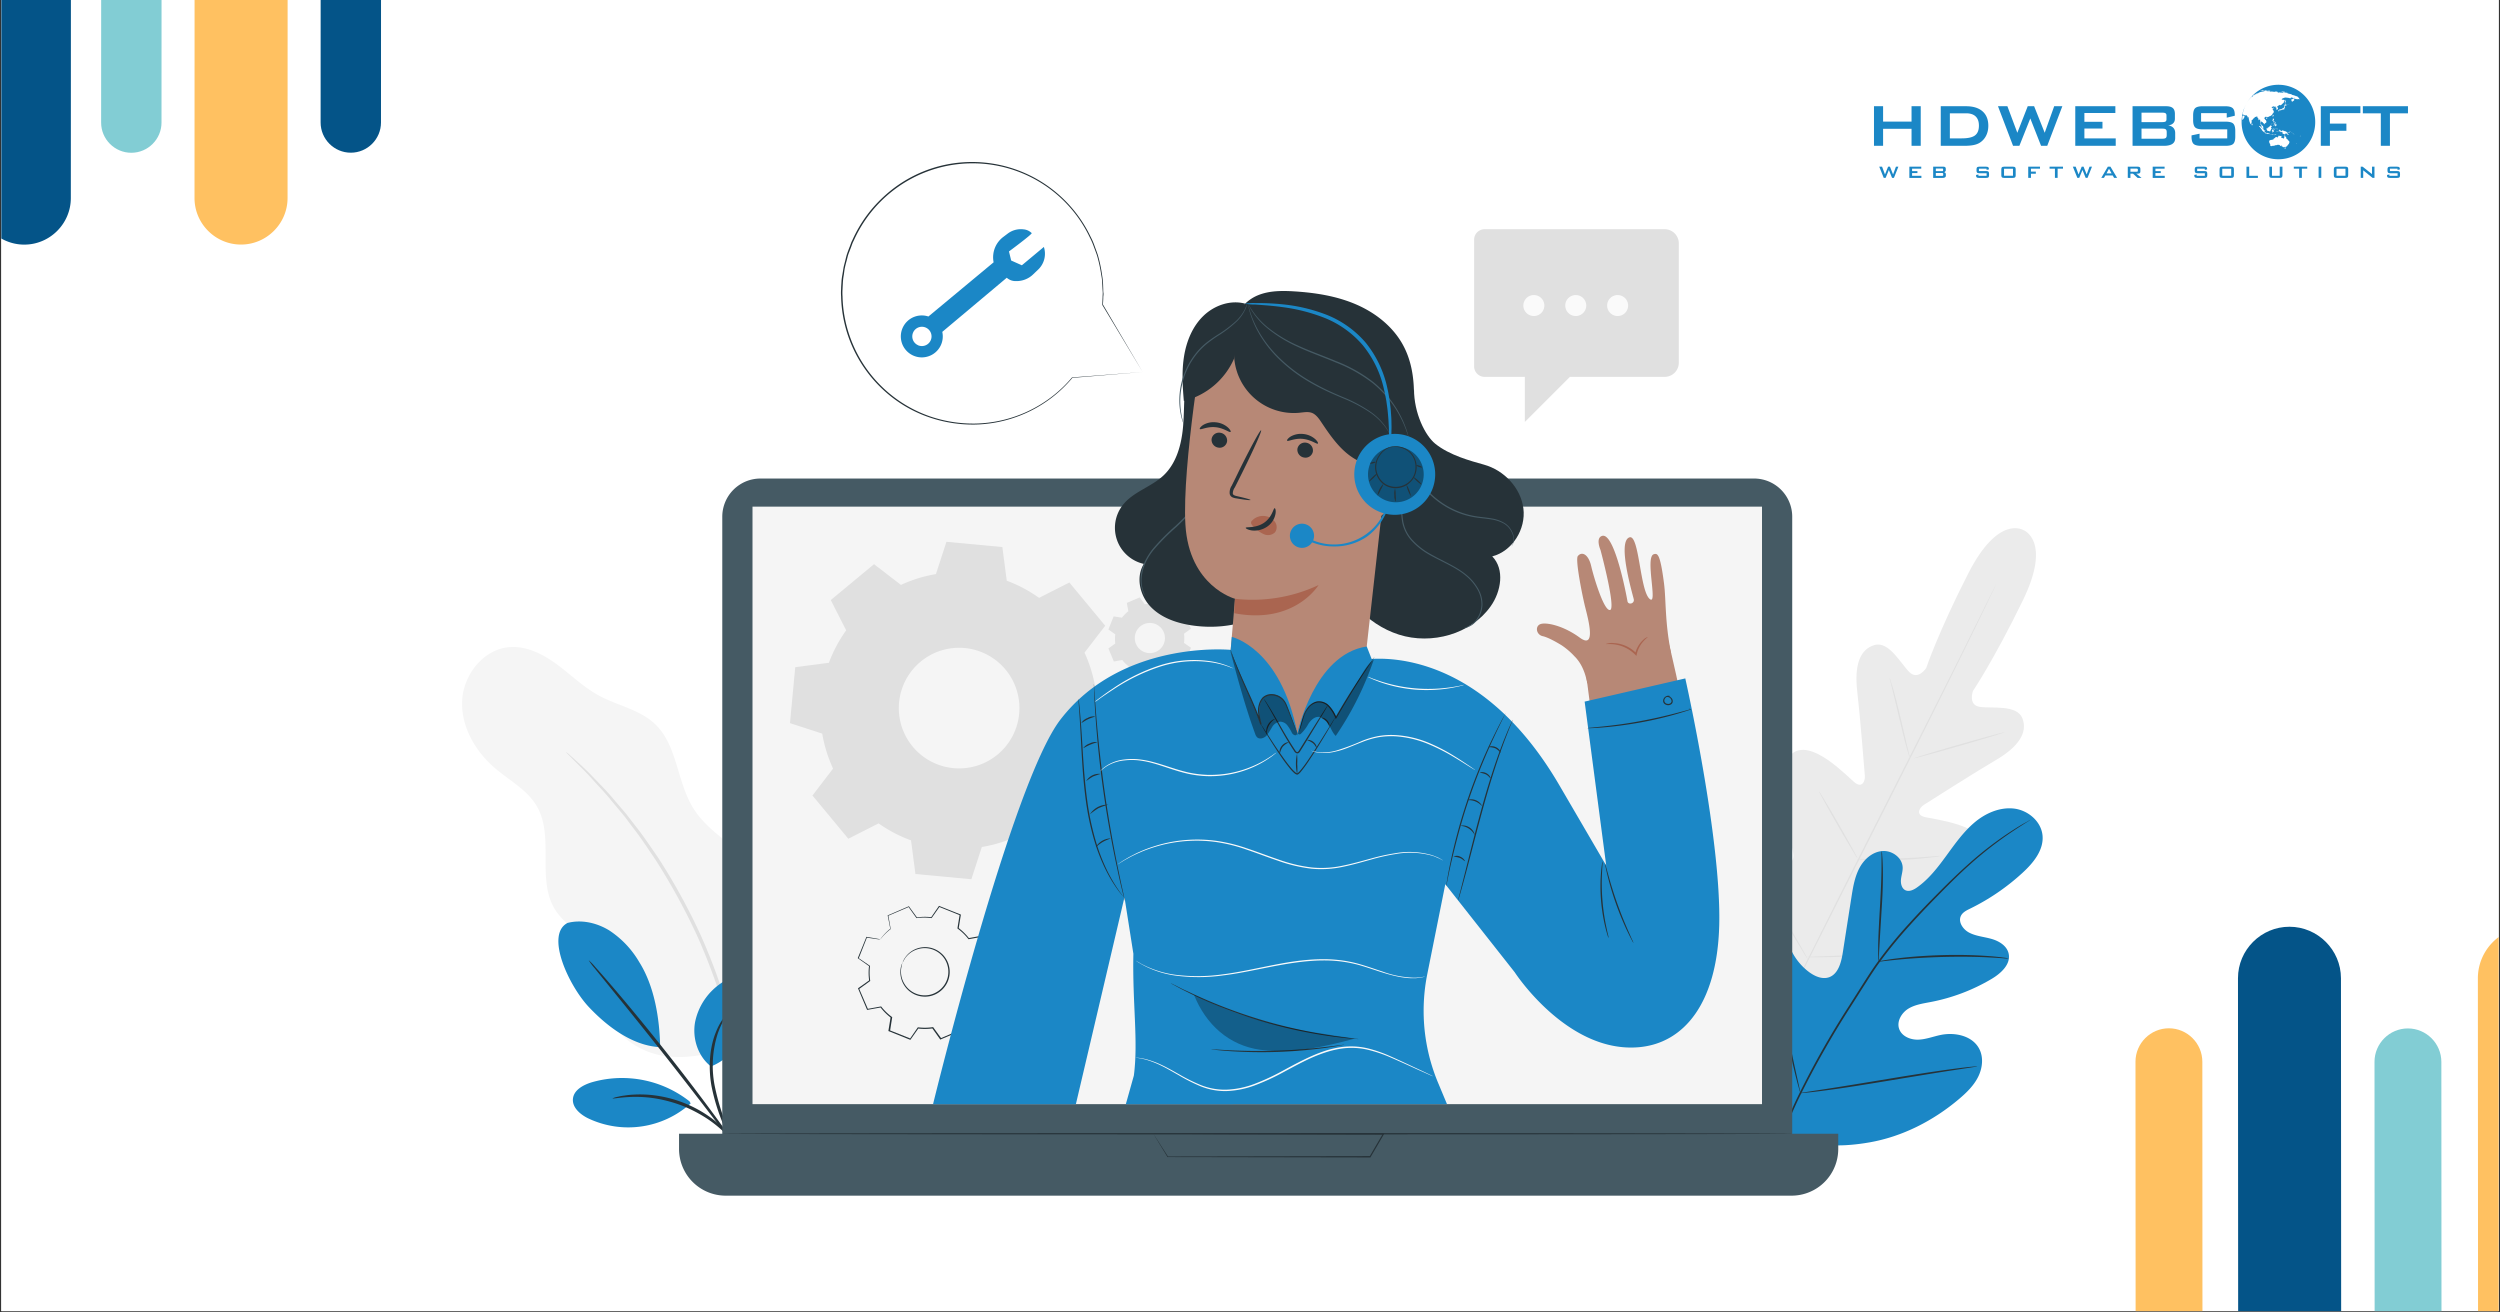 <svg xmlns="http://www.w3.org/2000/svg" width="1200" height="630" version="1.0" viewBox="0 0 900 472.5"><rect x="0" y="0" width="900" height="472.5" fill="#333333" stroke="none"/><defs><clipPath id="b"><path d="M.477 0h899.046v472H.477Zm0 0"/></clipPath><clipPath id="c"><path d="M.477 0H26v89H.477Zm0 0"/></clipPath><clipPath id="d"><path d="M47.367-128.145 181.398 5.887 47.898 139.39-86.132 5.359Zm0 0"/></clipPath><clipPath id="e"><path d="m87.629-87.883 93.77 93.77-133.5 133.504-93.77-93.77Zm0 0"/></clipPath><clipPath id="f"><path d="M47.344-128.168 181.375 5.863l-133.504 133.5L-86.16 5.332Zm0 0"/></clipPath><clipPath id="g"><path d="M36 0h23v55H36Zm0 0"/></clipPath><clipPath id="h"><path d="M47.367-128.145 181.398 5.887 47.898 139.39-86.132 5.359Zm0 0"/></clipPath><clipPath id="i"><path d="m87.629-87.883 93.77 93.77-133.5 133.504-93.77-93.77Zm0 0"/></clipPath><clipPath id="j"><path d="M47.344-128.168 181.375 5.863l-133.504 133.5L-86.16 5.332Zm0 0"/></clipPath><clipPath id="k"><path d="M70 0h34v89H70Zm0 0"/></clipPath><clipPath id="l"><path d="M47.367-128.145 181.398 5.887 47.898 139.39-86.132 5.359Zm0 0"/></clipPath><clipPath id="m"><path d="m87.629-87.883 93.77 93.77-133.5 133.504-93.77-93.77Zm0 0"/></clipPath><clipPath id="n"><path d="M47.344-128.168 181.375 5.863l-133.504 133.5L-86.16 5.332Zm0 0"/></clipPath><clipPath id="o"><path d="M115 0h23v55h-23Zm0 0"/></clipPath><clipPath id="p"><path d="M47.367-128.145 181.398 5.887 47.898 139.39-86.132 5.359Zm0 0"/></clipPath><clipPath id="q"><path d="m87.629-87.883 93.77 93.77-133.5 133.504-93.77-93.77Zm0 0"/></clipPath><clipPath id="r"><path d="M47.344-128.168 181.375 5.863l-133.504 133.5L-86.16 5.332Zm0 0"/></clipPath><clipPath id="s"><path d="M768 370h25v102h-25Zm0 0"/></clipPath><clipPath id="t"><path d="M1015.504 424.457 867.168 572.793 719.363 424.988l148.332-148.336Zm0 0"/></clipPath><clipPath id="u"><path d="m866.969 572.992 148.336-148.336L867.5 276.852 719.164 425.188Zm0 0"/></clipPath><clipPath id="v"><path d="m866.969 572.992 148.336-148.336L867.5 276.852 719.164 425.188Zm0 0"/></clipPath><clipPath id="w"><path d="M805 333h38v139h-38Zm0 0"/></clipPath><clipPath id="x"><path d="M1015.504 424.457 867.168 572.793 719.363 424.988l148.332-148.336Zm0 0"/></clipPath><clipPath id="y"><path d="m866.969 572.992 148.336-148.336L867.5 276.852 719.164 425.188Zm0 0"/></clipPath><clipPath id="z"><path d="m866.969 572.992 148.336-148.336L867.5 276.852 719.164 425.188Zm0 0"/></clipPath><clipPath id="A"><path d="M854 370h25v102h-25Zm0 0"/></clipPath><clipPath id="B"><path d="M1015.504 424.457 867.168 572.793 719.363 424.988l148.332-148.336Zm0 0"/></clipPath><clipPath id="C"><path d="m866.969 572.992 148.336-148.336L867.5 276.852 719.164 425.188Zm0 0"/></clipPath><clipPath id="D"><path d="m866.969 572.992 148.336-148.336L867.5 276.852 719.164 425.188Zm0 0"/></clipPath><clipPath id="E"><path d="M892 333h7.523v139H892Zm0 0"/></clipPath><clipPath id="F"><path d="M1015.504 424.457 867.168 572.793 719.363 424.988l148.332-148.336Zm0 0"/></clipPath><clipPath id="G"><path d="m866.969 572.992 148.336-148.336L867.5 276.852 719.164 425.188Zm0 0"/></clipPath><clipPath id="H"><path d="m866.969 572.992 148.336-148.336L867.5 276.852 719.164 425.188Zm0 0"/></clipPath><clipPath id="I"><path d="M676 60h8v4.23h-8Zm0 0"/></clipPath><clipPath id="J"><path d="M687 60h5v4.23h-5Zm0 0"/></clipPath><clipPath id="K"><path d="M695 60h6v4.23h-6Zm0 0"/></clipPath><clipPath id="L"><path d="M711 60h6v4.23h-6Zm0 0"/></clipPath><clipPath id="M"><path d="M720 60h6v4.23h-6Zm0 0"/></clipPath><clipPath id="N"><path d="M730 60h5v4.23h-5Zm0 0"/></clipPath><clipPath id="O"><path d="M737 60h6v4.23h-6Zm0 0"/></clipPath><clipPath id="P"><path d="M746 60h8v4.23h-8Zm0 0"/></clipPath><clipPath id="Q"><path d="M756 60h7v4.23h-7Zm0 0"/></clipPath><clipPath id="R"><path d="M766 60h5v4.23h-5Zm0 0"/></clipPath><clipPath id="S"><path d="M774 60h6v4.23h-6Zm0 0"/></clipPath><clipPath id="T"><path d="M789 60h6v4.23h-6Zm0 0"/></clipPath><clipPath id="U"><path d="M799 60h6v4.23h-6Zm0 0"/></clipPath><clipPath id="V"><path d="M808 60h5v4.23h-5Zm0 0"/></clipPath><clipPath id="W"><path d="M816 60h6v4.23h-6Zm0 0"/></clipPath><clipPath id="X"><path d="M825 60h6v4.23h-6Zm0 0"/></clipPath><clipPath id="Y"><path d="M834 60h2v4.23h-2Zm0 0"/></clipPath><clipPath id="Z"><path d="M840 60h6v4.23h-6Zm0 0"/></clipPath><clipPath id="aa"><path d="M849 60h6v4.23h-6Zm0 0"/></clipPath><clipPath id="ab"><path d="M859 60h6v4.23h-6Zm0 0"/></clipPath><clipPath id="ac"><path d="M674.613 38H692v15h-17.387Zm0 0"/></clipPath><clipPath id="ad"><path d="M806 30.516h28V58h-28Zm0 0"/></clipPath><clipPath id="af"><path d="M0 0h28v28H0z"/></clipPath><filter id="a" width="100%" height="100%" x="0%" y="0%"><feColorMatrix color-interpolation-filters="sRGB" values="0 0 0 0 1 0 0 0 0 1 0 0 0 0 1 0 0 0 1 0"/></filter><mask id="ae"><g filter="url(#a)"><path fill-opacity=".4" d="M-90-47.25H990v567H-90z"/></g></mask></defs><g fill="#fff" clip-path="url(#b)"><path d="M.477 0h899.046v472H.477Zm0 0"/><path d="M.477 0h899.046v472H.477Zm0 0"/></g><g clip-path="url(#c)"><g clip-path="url(#d)"><g clip-path="url(#e)"><g clip-path="url(#f)"><path fill="#045488" d="M25.563-99.973a16.6 16.6 0 0 0-.934-5.48L-7.95-72.88l-.043 144.2C-7.996 80.53-.461 88.065 8.75 88.062c9.21-.004 16.746-7.543 16.75-16.754Zm0 0"/></g></g></g></g><g clip-path="url(#g)"><g clip-path="url(#h)"><g clip-path="url(#i)"><g clip-path="url(#j)"><path fill="#82cdd4" d="m58.195-117.29-10.867-10.866-10.871 10.875-.05 161.414c-.005 5.98 4.886 10.87 10.866 10.867 5.98 0 10.872-4.89 10.872-10.871Zm0 0"/></g></g></g></g><g clip-path="url(#k)"><g clip-path="url(#l)"><g clip-path="url(#m)"><g clip-path="url(#n)"><path fill="#ffc161" d="m103.523 71.285.043-143.2-32.796-32.8a16.5 16.5 0 0 0-.692 4.735l-.05 171.28c-.005 9.212 7.527 16.747 16.738 16.743 9.218-.008 16.754-7.547 16.757-16.758m0 0"/></g></g></g></g><g clip-path="url(#o)"><g clip-path="url(#p)"><g clip-path="url(#q)"><g clip-path="url(#r)"><path fill="#045488" d="m137.156 44.102.024-82.414-21.727-21.731-.031 104.148c-.004 5.98 4.887 10.868 10.867 10.868 5.973.004 10.863-4.891 10.867-10.871m0 0"/></g></g></g></g><g clip-path="url(#s)"><g clip-path="url(#t)"><g clip-path="url(#u)"><g clip-path="url(#v)"><path fill="#ffc161" d="m792.895 498.496-24.07-24.074-.048-92.211c-.004-6.617 5.407-12.027 12.028-12.027 6.62.003 12.035 5.421 12.039 12.039Zm0 0"/></g></g></g></g><g clip-path="url(#w)"><g clip-path="url(#x)"><g clip-path="url(#y)"><g clip-path="url(#z)"><path fill="#045488" d="M842.855 541.777c0 2.121-.37 4.164-1.035 6.067l-36.066-36.067-.082-159.617c-.004-10.2 8.332-18.535 18.527-18.531 10.196.008 18.543 8.351 18.547 18.547Zm0 0"/></g></g></g></g><g clip-path="url(#A)"><g clip-path="url(#B)"><g clip-path="url(#C)"><g clip-path="url(#D)"><path fill="#82cdd4" d="m878.98 560.95-12.027 12.027-12.039-12.04-.09-178.675c-.004-6.621 5.406-12.032 12.028-12.028 6.617.004 12.035 5.418 12.039 12.04Zm0 0"/></g></g></g></g><g clip-path="url(#E)"><g clip-path="url(#F)"><g clip-path="url(#G)"><g clip-path="url(#H)"><path fill="#ffc161" d="m929.113 352.219.082 158.515-36.3 36.297a18.3 18.3 0 0 1-.766-5.238l-.094-189.598c-.004-10.195 8.332-18.53 18.528-18.527 10.203.012 18.546 8.355 18.55 18.55m0 0"/></g></g></g></g><g clip-path="url(#I)"><path fill="#1b87c6" d="m678.152 64.043-1.625-4.04h1.02l1.047 2.817 1.125-2.816h.668l1.12 2.816 1.028-2.816h.883l-1.606 4.039h-.664l-1.156-2.856-1.168 2.856Zm0 0"/></g><g clip-path="url(#J)"><path fill="#1b87c6" d="M687.367 64.043v-4.04h4.285v.716h-3.3v.883h1.921v.695h-1.921v.992h3.351v.758h-4.336Zm0 0"/></g><g clip-path="url(#K)"><path fill="#1b87c6" d="M695.941 64.043v-4.04h3.59c.336 0 .574.063.727.188.144.121.222.325.222.598v.484a.6.6 0 0 1-.18.454q-.174.18-.503.238a.87.87 0 0 1 .523.258.74.74 0 0 1 .184.511v.52c0 .266-.102.46-.309.594-.207.132-.515.199-.933.199h-3.32Zm3.141-3.379h-2.184v.953h2.184c.172 0 .285-.023.348-.066q.091-.064.09-.223v-.383c0-.11-.028-.18-.086-.222q-.088-.06-.352-.059m0 1.621h-2.184v1.031h2.184q.281 0 .379-.078c.062-.054.098-.144.098-.281v-.309c0-.136-.036-.226-.098-.28q-.098-.084-.379-.083m0 0"/></g><g clip-path="url(#L)"><path fill="#1b87c6" d="M715.168 60.73h-2.75v.852h2.602c.41 0 .683.066.828.2.14.128.21.382.21.753v.555q.001.552-.214.754-.217.204-.82.203h-2.594q-.615 0-.836-.203c-.145-.13-.219-.387-.219-.754v-.113l.867-.164v.476h2.938v-.922h-2.59c-.406 0-.684-.07-.828-.199q-.216-.205-.215-.754v-.457q-.001-.545.215-.746.217-.204.828-.203h2.37q.605.002.83.191.222.197.222.684v.101l-.844.18Zm0 0"/></g><g clip-path="url(#M)"><path fill="#1b87c6" d="M720.477 60.957q.002-.55.214-.75.21-.201.825-.203h3.093q.616-.001.828.203.21.2.208.75v2.133q.001.552-.215.754-.216.204-.825.203h-3.09c-.41 0-.683-.067-.827-.203-.141-.13-.215-.387-.215-.754v-2.133Zm.976 2.313h3.219v-2.524h-3.219Zm0 0"/></g><g clip-path="url(#N)"><path fill="#1b87c6" d="M730.16 64.043v-4.04h4.242v.727h-3.257v1.051h1.753v.754h-1.753v1.508Zm0 0"/></g><g clip-path="url(#O)"><path fill="#1b87c6" d="M740.746 60.73v3.313h-.973V60.73h-1.93v-.726h4.837v.726Zm0 0"/></g><g clip-path="url(#P)"><path fill="#1b87c6" d="m747.848 64.043-1.625-4.04h1.02l1.046 2.817 1.121-2.816h.672l1.117 2.816 1.031-2.816h.883l-1.605 4.039h-.664l-1.153-2.856-1.171 2.856Zm0 0"/></g><g clip-path="url(#Q)"><path fill="#1b87c6" d="m756.453 64.043 2.367-4.04h.938l2.41 4.04h-1.094l-.504-.887h-2.644l-.504.887Zm1.89-1.621h1.833l-.934-1.684Zm0 0"/></g><g clip-path="url(#R)"><path fill="#1b87c6" d="M766 64.043v-4.04h3.598q.492 0 .715.188c.148.121.222.325.222.598v.95q0 .413-.222.593-.223.18-.715.18h-.551l1.898 1.531h-1.398l-1.672-1.531h-.918v1.531Zm3.18-3.344h-2.223v1.121h2.223q.253 0 .347-.078c.063-.047.098-.133.098-.25v-.465q-.002-.179-.098-.254c-.062-.046-.18-.074-.347-.074m0 0"/></g><g clip-path="url(#S)"><path fill="#1b87c6" d="M774.969 64.043v-4.04h4.285v.716h-3.3v.883h1.921v.695h-1.922v.992h3.356v.758h-4.34Zm0 0"/></g><g clip-path="url(#T)"><path fill="#1b87c6" d="M793.73 60.73h-2.75v.852h2.602q.614 0 .828.2c.14.128.211.382.211.753v.555q.001.552-.215.754-.216.204-.82.203h-2.59c-.414 0-.691-.067-.84-.203-.144-.13-.218-.387-.218-.754v-.113l.867-.164v.476h2.937v-.922h-2.586c-.41 0-.687-.07-.832-.199q-.216-.205-.215-.754v-.457q-.001-.545.215-.746.217-.204.832-.203h2.367q.605.002.829.191.222.197.222.684v.101l-.844.18Zm0 0"/></g><g clip-path="url(#U)"><path fill="#1b87c6" d="M799.043 60.957q0-.55.21-.75c.142-.133.415-.203.829-.203h3.09q.622-.001.828.203.209.2.207.75v2.133q.001.552-.215.754-.216.204-.824.203h-3.09c-.41 0-.683-.067-.828-.203-.14-.13-.21-.387-.21-.754v-2.133Zm.973 2.313h3.218v-2.524h-3.218Zm0 0"/></g><g clip-path="url(#V)"><path fill="#1b87c6" d="M808.727 64.043v-4.04h.984v3.286h3.129v.758h-4.113Zm0 0"/></g><g clip-path="url(#W)"><path fill="#1b87c6" d="M817.914 60.004v3.285h2.781v-3.285h.985v3.086c0 .367-.07.617-.22.754q-.215.2-.831.199h-2.645q-.608 0-.824-.2t-.215-.757V60h.97Zm0 0"/></g><g clip-path="url(#X)"><path fill="#1b87c6" d="M828.668 60.73v3.313h-.973V60.73h-1.93v-.726h4.837v.726Zm0 0"/></g><g clip-path="url(#Y)"><path fill="#1b87c6" d="M834.695 60.004h.97v4.039h-.97Zm0 0"/></g><g clip-path="url(#Z)"><path fill="#1b87c6" d="M840.184 60.957q0-.55.21-.75.21-.201.829-.203h3.09q.621-.001.828.203.21.2.21.75v2.133q-.001.552-.218.754c-.14.136-.418.203-.82.203h-3.094q-.613 0-.828-.203c-.141-.13-.211-.387-.211-.754v-2.133Zm.968 2.313h3.22v-2.524h-3.22Zm0 0"/></g><g clip-path="url(#aa)"><path fill="#1b87c6" d="M849.867 64.043v-4.04h.668l3.39 2.685v-2.684h.884v4.039h-.672l-3.383-2.723v2.723Zm0 0"/></g><g clip-path="url(#ab)"><path fill="#1b87c6" d="M863.117 60.73h-2.75v.852h2.602c.41 0 .683.066.828.2.14.128.21.382.21.753v.555q.001.552-.214.754-.217.204-.82.203h-2.59q-.62 0-.84-.203c-.145-.13-.219-.387-.219-.754v-.113l.867-.164v.476h2.938v-.922h-2.586c-.41 0-.688-.07-.832-.199q-.216-.205-.215-.754v-.457q-.001-.545.215-.746.216-.204.832-.203h2.367q.605.002.828.191.223.197.223.684v.101l-.844.18Zm0 0"/></g><g clip-path="url(#ac)"><path fill="#1b87c6" d="M674.633 52.5V38.242h3.281v5.531h10.242v-5.53h3.309V52.5h-3.309v-6.137h-10.242V52.5Zm0 0"/></g><path fill="#1b87c6" d="M698.668 52.5V38.242h9.07c2.59 0 4.574.613 5.969 1.836q2.085 1.834 2.086 5.203 0 1.999-.813 3.598a6.26 6.26 0 0 1-2.293 2.516q-.924.579-2.289.843-1.366.263-3.5.262Zm3.281-2.687h4.242q3.388.002 4.801-1.063c.942-.71 1.418-1.883 1.418-3.52q-.001-2.186-1.176-3.312c-.78-.75-1.937-1.129-3.468-1.129h-5.817ZM724.703 52.5l-5.43-14.262h3.387l3.578 9.563 3.746-9.563h2.297l3.813 9.563 3.414-9.563h2.937L737.004 52.5h-2.215l-3.883-9.863-3.933 9.863ZM747.098 52.5V38.242h14.433v2.43H750.38v3.183h6.508v2.43h-6.508v3.531h11.281V52.5ZM767.719 52.5V38.242H779.8c1.11 0 1.914.223 2.414.66q.75.664.75 2.106v1.738c0 .688-.211 1.23-.63 1.64q-.624.615-1.8.766 1.22.16 1.875.875.662.716.66 1.86v1.82q0 1.419-1.027 2.105-1.031.69-3.121.688Zm10.71-11.937h-7.484v3.398h7.485q.85-.002 1.18-.227.325-.228.324-.797v-1.351q.002-.55-.325-.79-.328-.233-1.18-.233m0 5.746h-7.484v3.629h7.485c.62 0 1.043-.098 1.261-.286.22-.187.325-.523.325-1v-1.074q.002-.715-.325-.992c-.222-.188-.64-.277-1.261-.277M801.621 40.738h-9.23v3.059h8.789q2.067 0 2.793.715.726.714.726 2.66v1.953q0 1.946-.726 2.66t-2.793.715h-8.711q-2.071 0-2.793-.715-.727-.714-.727-2.66v-.387l2.895-.61v1.685h9.96v-3.247h-8.784q-2.057 0-2.778-.714-.72-.716-.719-2.657v-1.578q0-1.944.72-2.656.72-.715 2.777-.715h8q1.986-.002 2.742.688.755.69.754 2.441v.297l-2.895.687ZM835.488 52.5V38.242h14.254v2.496H838.77v3.75h5.933v2.606h-5.933V52.5ZM860.375 40.79V52.5h-3.281V40.79h-6.469v-2.548h16.246v2.547ZM815.406 56.328c.07.031.149.059.223.086q.005-.001.004.004M815.652 56.426a.1.1 0 0 0 .024.004Zm0 0"/><g clip-path="url(#ad)"><path fill="#1b87c6" d="M820.242 30.516c-4.87 0-9.125 2.66-11.43 6.62.583-1 1.31-1.906 2.145-2.687-.016.047-.066.114-.078.168-.008.04.062-.008.074.028 0 .027-.066.066-.066.085-.008.024-.215.157-.188.16.012.005-.097.122-.035.094.043-.03.16-.082.238-.152.051-.035.106-.094.11-.098.082-.027.066-.105.097-.175.008-.004.153-.047.262-.082.05-.012.07.074.09.058.027 0 .11-.035.05-.062a.4.4 0 0 0-.16-.02c-.066-.004-.238.094-.288.106-.047.011-.032-.063-.024-.07.156-.118.07-.11.05-.157q-.002-.007-.003-.008.018-.011.031-.023c.113-.063.203-.133.262-.196.055.028-.106.157-.05.145.015-.004.3-.055.343-.082.02-.016-.152.02-.14-.004.003-.027-.134.012-.11-.008.129-.047.281-.144.371-.176.129-.035.172.012.242-.02.008-.01.317-.046.313-.062-.035-.027-.301.028-.301 0 .012-.027-.055-.05.008-.09.18-.093.617-.19.742-.222.058-.016.14-.016.18-.047.035-.035.039-.102.078-.129.433-.226 1.183-.398 1.37-.45-.077.118.638-.108.763-.151.167-.067.265-.118.566-.153.254-.031.363.004.406.055.238-.031.461-.063.7-.09.148 0 .183.063.25.074.015 0 .085-.03.1-.035.106.043.075.09.036.121-.137.102-1.191.274-1.328.34 0 0 .367.02.98-.164.043.023.106.031.297.035.164.008.246-.043.446-.039.129 0 .418-.012.547-.004.148.028-.13.055-.094.063.343.015.664.027 1.004.058 0-.043-.18-.078-.141-.101.031-.016.266-.024.332-.02.371.02.574.047.656.078.063.028-.148.032-.148.09.004.035.121.055.195.098.113.062.211.125.367.137.11.003.133-.063.157-.106.21.02.34.07.523.086.316.023.297-.004.758.047.027-.098.18-.156.648-.098.47.067.52.082.871.184.164.043.176.105.297.168.133.062.766.195.961.23.352.082.45.137.559.278.387.097.742.195 1.082.312.035.016.484.313.37.16-.023-.039.056-.023.192.032.133.046.266.109.387.171.238.239.457.493.672.75-.07-.015-.164-.043-.145.036.028.035.473.312-.109.101-.3-.105-.48.09-.738.027-.051-.015-.149-.082-.293-.117-.059-.011-.117.02-.192.004-.078-.015-.152-.086-.23-.07a.49.49 0 0 0-.317.223c-.039.07.114.035.125.078.004.03.036.113 0 .18-.042.07-.144.12-.14.183.008.078-.242.05-.2.164-.238 0-.296.2-.398.293-.18-.117-.32-.59-.34-.727-.02-.164.18-.207.32-.234.169-.031.243-.137.352-.223.086-.07.23-.011.367-.039.145-.027.082-.097.082-.156.004-.047.082-.062.024-.082-.035-.023-.129-.012-.145-.016-.386.29-.558.016-.48-.007-.184-.047-.219-.04-.317-.063-.367-.062-.39.086-.449.281-.101-.02-.203-.03-.308-.047-.14-.027-.258-.085-.492-.128-.196-.024-.84-.114-1.083-.11-.273.016-.734.215-.925.301-.133.062-.407.234-.407.332 0 .02.215.254.598.14.129-.035.363.274.371.4.008.097-.066.194-.101.237-.09.118-.043.172-.078.301-.04.125-.172.262-.282.332-.261.18-.61.735-1.008.73-.218-.007-.242-.148-.242-.148-.164.09-.449.285-.543.426-.035.039-.168.09-.207.121a.44.44 0 0 1-.21.074c-.016.086.058.117.12.18.16.117.262.324.262.582 0 .16-.043.223-.144.25-.043.012-.223.031-.223.078-.09.02-.113.027-.145.059l-.109-.004c0-.028.04-.063.043-.086-.023-.004-.035-.047-.035-.067.004-.046.066-.136.066-.152 0-.027-.035-.082-.035-.113-.035-.008-.062-.04-.074-.047v-.066c.058.003.113-.051.113-.082 0-.083-.101-.2-.191-.204-.051 0-.086.028-.102.024-.05 0-.066-.07-.07-.09.004-.066.078-.066.078-.105-.004-.06-.031-.075 0-.114-.11-.008-.14-.054-.227-.058-.23 0-.34.164-.546.164.007-.094.14-.13.14-.207 0-.024-.09-.094-.133-.094-.074 0-.105.05-.117.066-.062.063-.226.137-.312.188-.106.047-.305.02-.317.12.004.056.13.075.153.087.086.055.05.172.14.238.059.031.145.012.188.012.035 0 .062-.207.105-.215.082.008.121.129.156.148.106.063.207-.003.27.067-.152.129-.375-.02-.45.164-.03.078-.214.11-.218.191 0 .09.152.16.195.168v.13c.004.003.012 0 .016 0-.004 0-.008.007-.008.007.067.04.07.125.086.148.129.188.203.208.195.5-.007.208-.113.266-.117.422-.113.028-.312.305-.36.375-.07.141-.12.387-.3.387-.016.074-.07.106-.113.129-.207.113-.317.305-.664.3-.07.005 0 .04-.078.036a1 1 0 0 0-.094.133c-.098.078-.278.02-.418.078-.059.027-.203.047-.254.097-.059.055.027.16-.059.16-.066-.007-.214-.28-.214-.308-.125-.062-.122.02-.247-.043-.148.23-.476.277-.484.598 0 .066.043.086.059.11.156.175.222.362.39.483.176.126.29.395.29.637 0 .172-.09.235-.087.367-.222.059-.246.137-.421.23-.082.044-.063.157-.149.157-.012 0-.016-.023-.016-.043 0 .02 0 .043-.003.059 0 .074-.145.176-.164.18-.02-.004-.06-.118-.055-.145 0-.059.004-.09.027-.102-.023-.011-.047-.086-.05-.109-.102-.004-.231-.04-.235-.152-.148-.008-.078-.11-.156-.203-.094-.106-.18-.114-.293-.153-.008-.004-.031-.094-.031-.094-.02-.082-.098-.097-.172-.101-.055 0-.043.055-.04.082-.003.066-.07.16-.07.207-.008.223-.105.289-.117.48.004.215.203.145.203.348 0-.004-.011-.004-.015 0 .027.05.039.172.086.223.187.187.593.238.597.582 0 .07-.027.082-.027.129.004.125.105.164.137.246.035.09.035.12.066.199-.023-.004-.066.008-.086.004-.02.004-.035.027-.05.027-.071-.004-.087-.058-.118-.066a.89.89 0 0 1-.492-.508c-.063-.2-.078-.336-.156-.496-.051-.098-.094-.34-.203-.348-.067-.004-.024.04-.09-.004-.012 0 .004-.03 0-.039-.004-.097.05-.176.066-.273h.032c-.051-.035 0-.184 0-.258-.009-.305-.137-.621-.141-.84-.086-.008.03-.2-.035-.308-.012-.028-.075-.028-.09-.036-.035-.043-.024-.082-.059-.109-.113.113-.183.29-.367.293-.106-.004-.082-.066-.082-.156s.031-.125.035-.2c0-.027-.031-.062-.039-.09-.043-.144-.086-.156-.152-.273-.09-.082-.16-.136-.207-.234-.047-.09-.032-.195-.055-.285-.024-.102-.133-.145-.223-.164-.015.215-.183.254-.343.257-.098 0-.094-.03-.145-.07-.047.11-.172.031-.191.094-.032.101-.016.176-.079.242-.113.129-.28.16-.378.274-.125.144-.223.273-.336.41-.043.054-.11.14-.145.148-.098.04-.21.012-.219.145.004.117.032.261.04.363-.005.164-.06.262-.06.387.013.058.02.12.028.164a.1.1 0 0 0-.027.008c0 .015-.035.02-.051.023-.07.023-.055.187-.098.21-.066.032-.074.005-.097.067-.024.051-.024.13-.067.125-.043.004-.074-.035-.082-.07-.027 0-.039-.055-.047-.066-.047-.157-.105-.286-.14-.414-.024-.09-.094-.165-.117-.204-.043-.105-.012-.183-.059-.257-.035-.086-.043-.121-.063-.204-.02-.093-.066-.285-.097-.421-.031-.125-.074-.239-.078-.36l-.004-.09s.004.004 0 .004c.004-.082.023-.105.031-.175 0-.102-.039-.172-.039-.254.004-.02.027-.067.031-.086-.011 0-.023.004-.039 0-.066.086-.086.226-.207.23-.148 0-.195-.187-.258-.273.043-.04.075 0 .117-.028.04-.011.04-.074.063-.093-.035-.012-.059-.008-.102-.008-.093 0-.207-.106-.253-.2-.032-.078-.047-.206-.098-.23-.047-.016-.067.004-.125.004-.055.004-.086.04-.14.04-.04-.013-.06-.02-.102-.036-.02.016-.028.035-.04.043-.035-.004-.042-.004-.077-.012-.008 0-.008.004-.02 0-.066.004-.227-.05-.32-.039-.024.004-.106-.039-.114-.039-.03-.055-.015-.215-.082-.215-.03.004-.043.063-.07.094-.05.008-.062 0-.152.02-.047-.024-.059-.086-.082-.137-.028-.059-.078-.024-.094-.074-.016-.032.004-.07-.004-.094q.116-.656.3-1.293.037-.016.079-.043a1 1 0 0 1 .016-.094c0-.008.02-.078.02-.117.007-.031.019-.066.019-.094.007-.031.004-.05 0-.07.027-.074.05-.145.078-.215.004-.004.015-.008.023-.012.004-.02 0-.039 0-.054.238-.66.54-1.293.883-1.891a13.45 13.45 0 0 0-1.813 6.77c0 7.402 5.934 13.398 13.25 13.398 7.317 0 13.25-5.996 13.25-13.398.012-7.422-5.918-13.422-13.238-13.422m-6.562 2.144c.058-.015.125-.027.183-.043.008.008.008 0 .008.008-.078.02-.156.063-.191.035m.074.094c.012-.02.11-.04.14-.043.028 0 .16-.016.196-.02-.028.032-.184.067-.254.086-.031 0-.082 0-.082-.023m.578.2q-.035.009-.047-.005a.4.4 0 0 0 .086-.035.3.3 0 0 1 .082-.012c-.02.028-.055.051-.121.051m-.031-.22c-.067.012-.184-.007-.254 0 .176-.058.23-.086.406-.129a2 2 0 0 0-.219.04c-.144.027-.238.03-.359.046.223-.074.32-.156.574-.21.149-.028.215-.008.293.003-.05.012-.043.012-.062.012.004.035-.008.024-.008.035-.008.012-.07.032-.113.047.054-.012.07-.016.113-.02.062-.015.082-.003.152-.011.035-.008.07-.024.11-.016.109-.023.105-.008.168.004-.055.028-.047.012-.051.04-.016.023-.082.034-.117.038.039-.004.082-.008.078.008-.008.024-.07.031-.117.043-.243.04-.403.035-.594.07m1.234-.109-.203.035c-.098.016-.191.047-.297.07-.066.004-.086.008-.078-.015.016-.04.078-.035.11-.05.136-.06.203-.13.425-.161.024-.008.047-.008.07-.008-.003.035.02.024-.027.04.043-.013.07-.028.106-.032.078-.012.304-.004.293.035-.004.043-.305.082-.399.086m.692-.05c-.075.007-.094-.009-.114-.013.13-.015.137-.007.192-.023-.008.02-.043.023-.078.035m.964.35q-.01-.001-.023.005.007.001.008-.004a.7.7 0 0 1-.13.023c-.07.004-.132.004-.132-.02.012-.023.078-.034.14-.034.087 0 .13-.012.137.023-.007.004-.011.012-.015.012q.008-.005.015-.004m3.93-.097c-.008.012-.016.031-.055.02-.027 0-.046-.004-.05-.02.004-.016.027-.008.047-.027.015.008.035.011.05.02h.012c0 .003-.004.003-.004.007q.006 0 0 0 .006 0 0 0m.738.242c-.004-.035.141-.015.16.02 0 .02-.05.02-.085.015-.067-.011-.075-.011-.075-.035m.41.157c-.113-.036-.246-.047-.355-.075-.012.004-.02.004-.027.008.07-.023.144-.055.273-.031.156.02.278.07.29.117-.067-.012-.118-.012-.18-.02m.254-.176c-.05-.016-.105-.016-.152-.02-.047-.011-.07.004-.14 0-.043-.004-.075-.02-.11-.035-.047-.004-.07.008-.113 0-.031-.004-.07.012-.13 0-.05-.008-.077-.023-.105-.031-.039.004-.062.015-.125.015-.152-.02-.296-.066-.308-.117-.004-.047.137-.066.258-.05.183.023.195.074.359.101q-.014-.057.09-.039c.105.008.45.098.57.129-.023.027-.094.027-.094.047m.84.168c-.144-.028-.41-.086-.422-.14-.02-.009-.043-.02-.058-.024.054.02.64.148.664.152.031 0 .055.016.058.027 0 .032-.152-.004-.242-.015m2.977 1.254a.4.4 0 0 1-.153-.086c.055.015.098.023.153.047.008.007.023.023.039.035 0 .011-.016.015-.04.004m-19.09 9.699c-.008-.129-.02-.258-.023-.387.007-.008.015-.008.023-.012.008.036.02.051.02.082 0 .094-.008.208-.02.317m.223-.457c-.012-.008-.024-.016-.032-.047.032-.016.012-.02.086-.023-.011.023-.011.066-.054.07m.437-1.36c-.047.004-.082.028-.101.09-.012.075.011.172-.055.168-.047.004-.04.157-.098.164-.047 0-.086.098-.086.16-.082.028-.242.051-.242.168 0 .016.004.036.012.047a.8.8 0 0 1-.137.106v-.278q.008-.728.102-1.433c.023-.024.004-.074.05-.098-.003.02 0 .04-.003.059-.004.062-.024.113-.032.172-.004.078.024.105.102.101.187-.023.226-.238.348-.41-.004.07-.012.133-.016.207.035.156.09.176.191.223.035.015.028.101.059.133v-.004c.016.047.066.043.062.086-.007.14-.14.203-.156.34m2.82 2.762c-.085-.008-.156-.105-.156-.21-.004-.208.07-.356.07-.579.09.18.266.27.27.504.004.133-.074.293-.184.285m13.301-7.66c.016.004-.004-.031.004-.043.008-.031.086-.023.098-.023-.008.027-.055.097-.102.093-.011.004-.011-.027 0-.027m-.293.05c.032.005.074.009.094.013.004.007 0 .027.004.035-.152-.008-.137.093-.234.086 0-.008-.004-.02 0-.028 0 0 .054-.11.136-.105m-.168 10.294c-.004.074-.12.062-.129.11 0 .026.102.136.114.148.058.062.039.105.086.18.02.027.097.054.136.054.016.004.035.047.043.066.012.028.055.008.078.008.032.012.043.051.055.07.008.024.106.02.121.016-.039.027-.09.07-.09.106-.007 0-.023 0-.039.004a.6.6 0 0 1-.11-.067c-.058.004-.116.008-.163.008-.094-.016-.23-.066-.23-.14.003-.02-.047-.036-.06-.048-.12-.12-.214-.285-.437-.285-.164.012-.156.117-.25.172.02.086-.039.121-.043.156q-.116.018-.25.012c-.172.004-.203-.191-.379-.187-.02 0-.097.02-.101.043-.043.003-.106.003-.14.003-.044.004-.106-.007-.106-.05.008-.075.144-.114.176-.133-.09-.086-.047-.176-.075-.281-.03-.078-.207-.145-.28-.18a1.4 1.4 0 0 0-.364-.063c-.106-.003-.137-.171-.25-.136.004-.02 0-.043.004-.063-.02.059-.067.125-.11.125-.015 0-.062-.004-.066-.02-.035-.074 0-.093-.031-.152-.04-.05-.11-.039-.121-.078.097-.039.3-.035.355-.113h-.05a.7.7 0 0 1-.204.027.4.4 0 0 1-.094-.02c-.015-.003-.035-.042-.039-.058-.05-.097-.21-.055-.21-.148 0-.032.066-.059.097-.063.086.004.137-.11.262-.117.12 0 .203.105.328.137-.004.082-.008.156-.008.242 0 .027.059.062.102.062 0 .02.101.13.136.13.051 0 .118-.106.125-.114.059-.059.075-.062.168-.09.063-.023.145-.148.23-.16.005.027.067.031.083.035.078.028.14.11.172.125.066.004.136-.004.183-.004.024.02.086.047.114.055-.004-.004-.012-.012-.012-.016.004.004.015.012.02.02h.011v.008a.8.8 0 0 0 .45.129c.081 0 .117.093.19.086 0 .054.055.054.083.062.207.063.187.23.336.309.054.007.191-.067.183.078m-2.5-.016c0 .031-.03.067-.058.067-.004.066-.008.136-.047.136-.016 0-.043-.035-.04-.05 0-.07.071-.083.071-.114 0-.047.012-.11.047-.113.016.055.027.039.027.074m-.691 1.016c0 .023 0 .066-.004.09-.016 0-.05-.004-.066 0a.4.4 0 0 1-.207-.063c.128-.023.175-.035.277-.027m.308-9.156.137-.086c.125.035.145-.067.242-.067.16.008.07.215 0 .211-.058 0-.09-.039-.109-.047-.062.059-.074.145-.172.145-.027 0-.047-.067-.043-.09-.043-.023-.05-.047-.054-.066m2.57-1.895a.23.23 0 0 1 .141-.07q-.005-.005-.011-.004c.008 0 .011.004.02.004-.005 0-.009.004-.009 0 .004.008.02.015.02.015-.02.028-.098.11-.156.106-.02-.004-.016-.035-.004-.051m-.694-1.734c-.004-.024.019-.04.023-.059-.004-.027-.004-.062-.008-.09.016 0 .035.004.047.004.008.09.063.149.094.211.031.066-.016.11.035.172 0 .043.004.074.004.11-.008.042.039.105.058.124.063.114.149.219.2.332a.27.27 0 0 0-.141-.07c-.18-.016-.187.129-.184.258.008.11.149.172.207.258-.003-.004-.02.004-.02 0-.023.004-.058-.04-.07-.051a.4.4 0 0 1-.066-.008c-.082 0-.07.102-.156.098-.016 0-.008-.121-.008-.14-.004-.087.02-.145.02-.212-.004-.07-.043-.074-.047-.137-.004-.066.027-.086.027-.14-.008-.098-.008-.184-.02-.27 0-.078-.101-.101-.105-.172-.02-.093.012-.214.11-.218m-.262 1.836c0-.012.004-.032 0-.043.015.007.035.03.05.03-.003-.003-.011-.01-.011-.015.015.008.05 0 .066.004.117 0 .153-.21.153-.277-.004-.016-.036-.04-.04-.055 0-.035.024-.059.04-.07.183.117.273.289.53.312.052.004.106-.02.138 0-.012.024-.036.04-.036.063.004.023.063.066.082.078-.054.031-.101.043-.203.031-.14-.004-.183.117-.23.18-.113-.059-.18-.082-.3-.145-.017.004-.044.032-.044.043-.094-.008-.207-.062-.203.028.004.058.11.066.133.086-.051.054-.106.023-.16.074-.008-.004-.028-.004-.04-.004 0-.047-.003-.094-.003-.129 0-.02-.035-.04-.035-.059-.004-.062.101-.097.113-.132m-1.817 1.628c.153-.085.215-.234.399-.218.152 0 .293.004.441.011.125 0 .176-.171.223-.175.008 0 .101-.137.117-.141-.016.012-.035.047-.031.063 0 .007.023.03.035.03.11 0 .121-.054.203-.073.149-.04.375-.27.367-.454 0-.03-.027-.046-.027-.07-.004-.07.062-.203.148-.2.012 0 .008.071.09.024-.004-.004-.015-.004-.02-.007-.015-.004-.03-.051-.015-.055.047.004.074.02.082.035.024.043.02.082.016.113.004.086.093.13.101.207-.004.094-.093.098-.09.172 0 .008.004.028 0 .031-.015.016-.046.004-.062.012-.066.02-.043.195-.043.258 0 .05-.07.082-.07.16.004.055.023.086.035.113-.078.032-.082.09-.164.11-.024-.055 0-.063.004-.098-.098.05-.153.043-.184.137a.2.2 0 0 1-.039-.028l-.07-.003c-.047.039-.094.066-.137.066-.152-.012-.156-.11-.207-.11-.016 0-.043.032-.043.047.004.016.07.094.074.098-.02 0-.054.004-.074.004-.05.004-.133.094-.164.148-.063-.011-.063-.062-.102-.062-.02-.004-.004-.035 0-.047 0-.027.02-.082.02-.101-.086-.024-.129-.059-.215-.063-.043 0-.055.047-.07.047-.063.027-.114 0-.157.016a.9.9 0 0 1-.375.07c-.05.008-.101-.004-.101-.024a.3.3 0 0 1 .105-.043m-.136.11c.062-.004.105.039.187.055 0 .011-.008.05.004.058.02.012.05.035.066.05 0 .013-.007.048 0 .06-.015-.004-.046.007-.066 0-.023.109-.078.289-.18.292-.015 0-.023-.042-.023-.054v.035c-.059-.004-.098-.082-.098-.098 0-.011.07-.097.07-.097.008-.024.024-.063.028-.082-.04-.012-.047-.059-.059-.079.004.012-.011.043 0 .051-.023.004-.07.024-.086.024-.027 0-.074-.047-.074-.067.012-.027.219-.144.23-.148m-.29 7.597c.016.047.075.032.106.028.008 0 .016-.008.02-.008.011.059.078.078.082.121-.004.012-.032.016-.043.016-.098-.004-.141-.07-.243-.07-.05-.004-.12.003-.16 0-.02 0-.125-.028-.125-.028 0-.027.043-.055.051-.059.11-.003.207-.003.313 0m-.367-1.046c.012.105.059.164.18.187 0 .031-.07.059-.074.09 0 .023.05.062.055.105a1 1 0 0 1-.16.012v.05c.027.044.046.083.074.118-.07-.004-.09-.098-.09-.133 0-.023.004-.066 0-.086 0-.082-.055-.109-.051-.199.004-.058.027-.12.066-.144m-.148-1.024c-.016.067-.106.106-.125.219a.5.5 0 0 1-.07-.145v.004c-.004-.011-.032-.039-.04-.05-.035.035-.074.058-.081.09-.008.046.078.062.07.136-.004.05-.059.094-.094.09-.015.004-.031-.035-.027-.05-.02.003-.063 0-.078 0-.11-.005-.184-.11-.168-.235.008-.047.027-.067.047-.074 0-.016-.016-.051-.02-.067l-.105-.004c-.004.012-.016.043-.008.059-.047 0-.067-.024-.07-.031l-.028.027c-.016-.004-.07-.059-.07-.059-.082.07-.098.282-.18.274-.062-.004.016-.13.02-.149 0-.011-.024-.05-.02-.066.008-.063.04-.098.067-.168.164 0 .14-.137.277-.133.101 0 .086.11.125.11h.047a.09.09 0 0 1 .082-.086c.015-.086.152-.07.172-.102.027-.05.035-.14.043-.156.054 0 .093.043.113.062.055.063.125.461.121.504m-1.469 3.168c.004-.055.094-.05.13-.043.132 0 .171.047.28.047.11.004.145-.043.207-.062-.054.09-.109.09-.207.128-.086-.003-.168 0-.254-.003-.05-.004-.156.003-.156-.067m.156.3c-.003.017-.039.048-.054.048h-.031c-.028 0-.043-.07-.043-.086-.07 0-.18-.012-.184-.078.004-.055.098-.035.137-.035.015.004.05 0 .066 0 .004.09.106.07.11.152m.368-1.343c-.004.012-.024.031-.028.04 0 .034.075.116.098.124-.008.078-.152.07-.152.145-.024.004-.07-.004-.094 0 .008-.016 0-.047 0-.063-.004-.086-.106-.125-.11-.21.008-.048.024-.106.028-.145-.016.004-.04 0-.055 0-.05.004-.105.043-.105.082 0 .09.062.133.062.222 0 .028-.027.27-.105.27-.055 0-.11-.059-.11-.09 0-.101.004-.219 0-.324-.043-.008-.136-.012-.14-.094 0-.148.07-.207.129-.37.004-.02.058-.071.058-.102 0-.168.082-.391.27-.395.168.035.328.059.492.09h.055c.043-.043.14-.102.226-.156h.04c0 .015-.02.054-.036.054-.023.102-.07.22-.21.223-.095-.008-.153-.047-.247-.055-.101 0-.148.028-.27.024-.117-.008-.226-.032-.23.105.004.102.04.238.149.238.03 0 .058-.039.078-.07l-.016.028c.012-.012.39-.126.422-.118v.055c-.16.047-.176.203-.371.195 0 .024.144.278.172.297m-.703 1.098c-.02 0-.051-.004-.063 0-.016-.008-.039-.024-.059-.031-.07.023-.097.066-.164.066-.058-.004-.14-.031-.14-.05 0-.071.07-.071.117-.063.062 0 .11.02.133.027.004-.012.004-.039.008-.05.054.003.128.003.168.003-.004.051-.016.09 0 .098m.32-4.574c.015.007.058.004.074.004.086.054.168.042.184.12.004.055-.051.133-.075.13-.043-.004-.183-.254-.183-.254m.824 4.652c.016-.008.027-.05.035-.063.078-.062.38-.093.446-.046-.079.09-.305.152-.418.148-.028.004-.004.07-.024.086-.035.031-.156.11-.234.11-.02 0-.047-.044-.047-.063.004-.145.133-.137.242-.172m.418-1.043c-.031-.004-.121-.09-.121-.133.004-.082.187-.027.191.043.004.012-.05.086-.07.09m-.633-3.04c.082-.015.11.048.106.08-.016.073-.102.116-.114.206-.007.055.028.059.024.086 0 .012-.04.035-.047.035-.023-.004-.148-.144-.145-.176.004-.015.055-.039.075-.039.004-.02.074-.187.101-.191m-.008-.257c0-.023.008-.074.012-.098.016 0 .05.004.067.004.02.063.109.075.101.168-.004.024-.078-.043-.074-.07-.027-.004-.082-.004-.106-.004m-.289.367c.016-.117.004-.254.008-.297 0-.007.04-.03.05-.03.013.003.02.019.032.023.059.023.184.066.18.101-.02.117-.195.16-.27.203m-.02-.633c.013-.003.067-.007.075.004-.012.004-.066.008-.074-.004m.427.797c.004-.03.058-.07.082-.097.023.011.078.015.097.004-.015.074-.074.129-.14.129-.008 0-.04-.028-.04-.036m.191-.617c.063 0 .121.024.164.028-.004.015-.004.05-.012.066.012 0 .04.008.047 0 .004.031-.011.105-.011.105s.046.059.05.059c-.011.027-.035.066-.043.086h-.113c0 .055.027.121.05.129-.003.012-.003.031-.007.043-.016 0-.055-.008-.07-.004-.055-.004-.051-.063-.024-.094 0-.012 0-.031.004-.039-.055-.004-.097-.074-.105-.09 0-.011.004-.031.008-.039.027 0 .074.004.097.004.012 0 .04-.031.043-.039.012-.098-.148-.156-.156-.195.023 0 .062-.024.078-.02m-.09.36c-.02.113-.117.148-.133.246h-.039c.035-.075.086-.133.106-.246a.2.2 0 0 1 .066 0m-.922-2.582c.004-.153.176-.422.285-.426.207.023.016.613-.168.629-.152-.008-.125-.102-.117-.203m.043 1.41a.46.46 0 0 0 .07-.196c.012-.078-.015-.132-.011-.21.015-.067.05-.133.097-.13.083.004.051.122.122.122.046 0 .082-.051.105-.063 0 .008.012.024.012.035s.004.035.008.047c-.008.09.074.184.058.3-.02.145-.152.153-.176.294-.007.098.07.27.153.3l.004-.03c0-.024.058-.055.09-.051.09.007.109.152.14.156.024 0 .05-.043.074-.047.012.004.035.008.043.012-.008.031-.05.054-.054.078 0 .008.043.004.05 0-.004.058.051.082.09.086a.2.2 0 0 0-.008.05c-.003.012-.027.044-.035.04-.015-.004-.031-.04-.031-.051-.039-.082-.207-.145-.246-.207-.047.05-.02.086-.012.125-.105-.008-.086-.149-.203-.149-.043-.004-.094.036-.125.036-.055-.004-.105-.075-.101-.098a.14.14 0 0 1 .054-.066c.004-.02.008-.051.012-.067h-.047c-.012.016-.043.043-.059.043-.023 0-.156-.09-.152-.121.016-.113.004-.25.078-.238m-.187 1.203c.015-.024.027-.07.047-.082-.008.066.035.09.058.105-.023.016-.058.035-.082.035-.023.059-.097.075-.14.07-.055.15-.211.235-.305.278l-.05-.004c.108-.191.366-.258.472-.402m-2.157-1.754c0-.027-.019-.098 0-.098.055 0 .278-.152.364-.152.02 0 .078.066.074.094 0 .093-.191.28-.297.285-.098-.004-.14-.051-.14-.13m.301 3.625c.223.008.188-.203.29-.309.046-.043.117-.043.199-.058.109-.016.109-.09.164-.145-.02-.023.05-.086.05-.086.043-.02.043-.035.07-.05.016-.004.032-.047.044-.055.066-.059.234-.04.258-.078.062-.121.214-.387.332-.387.128.004.109.074.109.184.008.152.3.066.3.214-.003.059-.156.036-.16.082 0 .012.02.04.028.036-.012.02-.207.097-.207.097.004.016.023.051.027.063-.015.008-.05.035-.05.05.003.114.19.458.324.47-.024.105-.078.07-.157.066-.02.007-.058.007-.074.011-.008.016-.023.055-.035.07-.035.153-.094.192-.094.313-.09.016-.156.13-.156.156 0 .047.035.075.035.102-.004.055-.086.152-.086.23-.11.024-.125.11-.219.102-.07 0-.093-.066-.09-.098-.117-.03-.19-.117-.312-.12-.055 0-.09.074-.172.07-.015-.004-.043-.036-.058-.036-.008-.003-.008-.086-.012-.105-.055-.008-.106.035-.149.031-.257-.015-.156-.238-.238-.386 0-.012 0-.028.004-.032-.008-.027-.062-.043-.09-.047-.027-.011-.105-.273-.11-.297-.007-.117.138-.062.235-.058m1.317 2.012c-.008.035-.043.066-.07.066-.016 0-.055-.031-.055-.047 0-.02-.004-.05 0-.066.015 0 .05-.004.062.004.024-.004.04.03.063.043m-1.72-1.223c.017 0 .044.031.063.035-.007.043-.043.086-.078.078-.03-.004-.047-.058-.054-.082 0-.011-.004-.027 0-.035.015.004.05.004.07.004m-.425-.246c.035.101.082.23.176.242.004.016.008.047.012.066h-.051c-.031 0-.067-.042-.09-.046-.012 0-.043-.082-.05-.102-.032-.055-.141-.039-.137-.082 0-.023.105-.078.14-.078m-1.484-.402a.6.6 0 0 1-.121-.157h-.008l.035-.011c.04.027.137.168.094.168m.12.28c0-.003-.003-.019 0-.023.013.004.04-.004.052.004v.032c.043.054.078.09.074.16a.4.4 0 0 1-.125-.172m.981.782c-.132-.137-.254-.187-.379-.324a1.15 1.15 0 0 1-.27-.43c-.015-.027-.1-.176-.12-.176-.016 0-.012-.047-.02-.066-.008-.008-.097-.02-.105-.04-.028-.015-.09-.198-.102-.241-.054-.168-.199-.14-.25-.242-.039-.07-.066-.141-.105-.211-.031-.063-.098-.051-.149-.07-.054-.02-.16-.212-.18-.286.005-.012-.003-.043 0-.055.008 0 .028 0 .04.004.066.004.09.047.129.067.074.004.144.004.218.011.145.055.188.16.246.274.012.027.055.035.075.039.097.043.144.129.215.2.128.14.207.23.394.304.11.039.223.074.219.183a.05.05 0 0 1-.012.032c.012 0 .04.004.055.004.02.004.05.043.062.066-.008.016-.015.047-.027.07 0 .09.059.114.133.114.004.148.086.191.164.27.039.046.14.062.14.132 0 .105-.003.203.004.293-.066.027-.03.121-.027.187-.004.079-.145.09-.18.082-.027-.003-.16-.187-.168-.191m1.192.621a1.1 1.1 0 0 1-.38-.062c-.1-.04-.194.015-.273-.047-.07-.067-.12-.153-.226-.157.004-.015.133-.14.16-.132.02 0 .04.027.059.027.03.004.074-.039.105-.031.211.011.297.23.527.238.11.004.121-.094.207-.094.141.008.184.125.313.133q.104-.013.207-.02c.016 0 .043.005.059.005-.012.027-.25.042-.258.035.082.074.164.09.293.101.031 0 .047.051.054.063.055.043.106-.004.168.02.067.023.075.046.114.062-.008.023-.067.066-.075.07-.074 0-.058-.055-.148-.05-.016 0-.004.05 0 .066-.238-.098-.465-.117-.738-.13-.074-.01-.098-.085-.168-.097m5.004 4.602c.125-.051.129-.032.218-.012-.074.031-.164.039-.218.012m1.87.53c-.023.083-.21.282-.323.298-.168.023-.286-.215-.278-.285.016-.063.309-.04.313-.04.074-.011.175-.046.258-.07 0 .043.042.04.03.098m.009-.14c-.051-.011-.051-.015-.043-.054a.2.2 0 0 0 .07-.012c-.008.031-.024.039-.027.066m1.187-1.738a.7.7 0 0 1-.14.3 1 1 0 0 1-.024.126c-.035.039-.027.058-.062.097-.13.141-.239.192-.32.344-.071.106-.208.25-.243.387-.117.191-.543.176-.637.367-.039.004-.261-.05-.261-.082-.137.027-.11.098-.25.113-.23.024-.586-.039-.57-.21.011-.063-.06-.102-.06-.165q0-.006-.003-.02c-.043.024-.086.028-.13.04-.019 0-.05 0-.07.008.024-.032.043-.051.055-.094.004-.055-.027-.066-.05-.086-.004.02-.024.031-.02.043-.059.023-.07.102-.16.105-.028.004-.063-.011-.063-.039.16-.035.219-.257.219-.328-.117.09-.297.325-.434.332-.074 0-.043-.074-.043-.074-.043-.004-.16-.21-.207-.258-.101-.086-.464-.12-.68-.117-.234.012-.28.078-.421.113-.336.082-.719.004-.79.227-.128.012-.237.035-.382.027-.102-.035-.102-.008-.176-.004-.226-.004-.308.137-.597.125-.11-.004-.407-.109-.415-.175 0-.063.145-.086.137-.192-.008-.14-.101-.215-.14-.3-.09-.22-.106-.282-.2-.485-.039-.074-.16-.105-.136-.184q.014-.032.035-.062c.011.02.043.059.062.066.016-.02.004-.043-.004-.066-.004-.074-.086-.14-.09-.273q0-.146-.007-.31c0-.042.047-.05.07-.062l.012.059c.129-.016.273-.137.347-.191.082-.063.32-.067.446-.082.25-.024.789-.172.8-.364v-.093c0-.055.02-.114.094-.145.035.059.078.086.102.117.074-.043.039-.125.078-.191.055.027.101.05.14.05.008-.171.141-.19.16-.32.188-.004.22-.11.368-.12.129.01.191.112.203.226a.24.24 0 0 1 .152-.067c.028 0 .094.04.102.047.043-.058.023-.105.027-.152.004-.082.11-.117.11-.207.004-.082.277-.14.398-.14.047-.005.106-.04.121-.044-.039-.054-.105-.066-.117-.14.238.086.363.16.613.16.09-.008.117-.047.192-.055.03-.004.133.063.133.106-.008.078-.106.082-.165.12a5 5 0 0 0-.097.297c0 .047.094.043.129.055.039.024.039.113.058.11.18.054.274.078.438.125.094.027.113.152.238.144.207-.016.27-.34.313-.484q.016-.258.039-.528c.109-.078.082-.152.199-.21.012.163.082.261.117.37.02.086-.023.18.047.235.066.016.183.043.207.05.074.051.059.223.082.317.043.149.086.211.121.348.043.133.293.148.395.238.062.059.066.16.082.23.02.067.109.051.187.047-.023.211.192.27.281.352q0 .011-.011.016c.082.086.097.336.066.48m.102-3.664c-.118.035-.176.102-.305.113-.02.004-.07-.023-.094-.039.004.004.016.008.012.008s-.012-.008-.016-.012q-.005-.007-.004-.008c-.054-.035-.144-.023-.156-.097.063-.008.133-.004.192-.012.007.004.07-.02.07-.02.097-.038.187-.042.25-.066.086-.055.066-.187.148-.191.035 0 .055.062.051.09-.016.136-.14.113-.148.234m.3-.266c-.007 0-.027.012-.035.004-.074-.011-.07-.054-.05-.12-.083-.04-.06-.106-.141-.157-.043-.027-.09-.031-.106-.07.121.035.164.105.23.175.048.047.11.032.11.125-.004.008-.015.036-.008.043m.368.375c-.016 0-.036-.027-.036-.043 0-.011.004-.035.004-.047-.07-.015-.086-.074-.07-.136a.8.8 0 0 1 .148.172c0 .02-.03.05-.046.054m.25.024c-.024-.02-.059-.035-.082-.055q.018-.007.03-.008c-.003 0-.003-.004-.007-.004 0 0 .004.004.008.004.043.024.078.02.105.059-.02 0-.039.008-.054.004m.336.176c-.051.003-.168-.032-.168-.102h.011c.004-.008.016-.016.016-.02.05.028.16.051.187.106-.015.004-.035.012-.046.016m.261.316c-.066.008-.152-.004-.148-.078.086-.012.148.008.176.066-.008.004-.02.012-.028.012m-.093-.32c.074.039.125.093.14.18-.055.007-.137-.137-.14-.18m.253.43c-.062.003-.082-.087-.074-.114.043.023.09.04.078.078-.004.008-.004.024-.004.035m.918 3.304q-.02.024-.043.043c-.007-.004-.015-.004-.007-.02.011-.007.015-.027.027-.035-.094.024-.102-.07-.098-.14.024.043.063 0 .121.039.028.027-.007.031.024.035-.004.012-.02.016-.024.031a.1.1 0 0 0 0 .047m1.246-2.562c-.03.042-.023.03-.066.039-.031.007-.098.011-.086-.012.02-.074.082-.106.129-.133.008.031.012.027.04.035a1 1 0 0 0-.017.07m.211-.278c-.054.04-.07.094-.129.11-.015 0-.023-.032-.011-.043.015-.075.12-.102.152-.114-.004.012-.004.032-.012.047m0 0"/></g><path fill="#f5f5f5" d="M269.441 374.563c10.243-7.149 13.688-15.958 14.86-28.387q.405-4.682-.188-9.34a44 44 0 0 0-2.164-9.086 43.6 43.6 0 0 0-4.043-8.422 43.7 43.7 0 0 0-5.738-7.375c-7.277-7.437-17.293-12.328-22.723-21.219-5.777-9.441-5.578-22.382-13.601-30.046-5.512-5.258-13.574-6.668-20.278-10.31-5.464-2.976-9.957-7.41-14.96-11.112-5.004-3.7-10.942-6.77-17.145-6.305-9.356.707-16.64 9.894-17.086 19.266-.445 9.375 4.785 18.343 11.941 24.414 5.192 4.406 11.582 7.777 14.98 13.675 6.384 11.075-.28 26.434 6.61 37.25 5.004 7.883 16.36 11.653 17.938 20.856.574 3.387-.39 6.832-.36 10.27.082 10.734 10.118 19.39 20.692 21.288 10.574 1.895 21.344-1.406 31.304-5.418"/><path fill="#e0e0e0" d="M203.738 270.691q.492.691 1.125 1.258l3.399 3.414c1.5 1.457 3.312 3.258 5.277 5.489 1.961 2.226 4.367 4.593 6.691 7.55 1.2 1.434 2.454 2.934 3.778 4.504 1.32 1.567 2.52 3.301 3.851 5.04 2.72 3.445 5.274 7.382 8.051 11.46a227 227 0 0 1 15.36 28.13 227 227 0 0 1 10.835 30.21c1.207 4.785 2.454 9.309 3.23 13.629.415 2.152.942 4.21 1.216 6.23.273 2.024.597 3.938.87 5.79.642 3.68.86 7.05 1.188 10.003.332 2.957.5 5.497.594 7.555.098 2.059.219 3.578.293 4.805q.012.848.2 1.68a9 9 0 0 0 .066-1.68c0-1.238 0-2.832-.055-4.824-.059-1.993-.098-4.664-.379-7.63-.285-2.964-.414-6.35-1-10.062q-.387-2.831-.805-5.832c-.28-2.023-.753-4.11-1.152-6.27-.726-4.363-1.887-8.91-3.121-13.734a217 217 0 0 0-10.84-30.398 220 220 0 0 0-15.539-28.32c-2.832-4.079-5.418-8.016-8.191-11.45-1.36-1.738-2.606-3.465-3.93-5.023l-3.832-4.473c-2.379-2.898-4.813-5.27-6.863-7.43a97 97 0 0 0-5.446-5.343l-3.566-3.246a9.5 9.5 0 0 0-1.305-1.032m0 0"/><path fill="#ebebeb" d="M728.535 190.895s-9.004-5.958-19.984 15.585c-10.977 21.543-15.102 33.985-15.102 33.985s-2.91 4.512-6.004 1.558c-3.097-2.957-7.343-11.328-12.613-9.808-5.465 1.558-7.27 7.656-6.23 16.625s2.605 28.676 2.746 30.46c.144 1.786-.875 4.333-3.301 2.665-2.426-1.672-16.438-17.266-23.442-10.176-7.003 7.086 0 31.574.72 34.266.714 2.691.187 3.843-1.098 4.511-1.282.672-5.485-5.023-9.645-9.296-4.164-4.278-9.742-8.497-13.445-4.07-3.7 4.429-4.88 22.808 12.613 52.655l9.004 13.301 16.117-.894c34.36-4.012 48.313-16.051 49.625-21.637 1.313-5.59-5.43-7.555-11.328-8.281s-12.988-.7-13.215-2.114c-.226-1.418.356-2.539 2.934-3.585 2.578-1.051 26.36-10.207 27.793-20.063S695.242 294.934 692.45 294c-2.798-.934-1.352-3.293.128-4.238 1.485-.946 18.184-11.602 25.973-16.16 7.785-4.563 11.562-9.68 9.523-14.985-1.972-5.113-11.215-3.465-15.433-4.16-4.22-.7-2.371-5.73-2.371-5.73s7.363-10.84 17.945-32.551.133-25.383.133-25.383"/><path fill="#e0e0e0" d="M718.672 210.172s-.055.16-.2.465c-.14.3-.359.761-.62 1.347-.579 1.2-1.407 2.926-2.465 5.157a2003 2003 0 0 1-9.215 18.879c-7.844 15.933-18.879 37.855-31.086 62.02-12.203 24.167-23.305 46.065-31.215 61.964l-9.355 18.824c-1.106 2.207-1.957 3.938-2.551 5.125-.293.567-.508 1-.668 1.32l-.246.446s.054-.16.199-.461l.621-1.352c.574-1.199 1.406-2.937 2.465-5.164 2.14-4.472 5.293-10.93 9.21-18.879 7.849-15.933 18.884-37.855 31.099-62.031s23.289-46.059 31.207-61.945l9.355-18.832 2.55-5.118c.294-.566.509-1.011.669-1.32a6 6 0 0 1 .246-.445m0 0"/><path fill="#e0e0e0" d="M680.27 244.137q.264.525.406 1.097c.234.707.539 1.746.945 3.028.727 2.57 1.64 6.136 2.574 10.101.938 3.965 1.739 7.438 2.364 10.149l.734 3.066q.187.558.227 1.145a5.2 5.2 0 0 1-.407-1.098 70 70 0 0 1-.894-3.027c-.7-2.578-1.57-6.164-2.504-10.121-.934-3.954-1.793-7.43-2.434-10.13a380 380 0 0 1-.758-3.066 5 5 0 0 1-.253-1.144M688.965 273.004c0-.133 7.238-2.34 16.265-4.938 9.024-2.593 16.36-4.586 16.395-4.453.04.133-7.238 2.34-16.262 4.938-9.027 2.594-16.36 4.586-16.398 4.453M668.488 309.273a6.4 6.4 0 0 1 1.192-.054h3.218c2.727 0 6.485 0 10.63-.172 4.144-.168 7.89-.414 10.609-.633l3.21-.254c.395-.039.794-.039 1.188 0q-.568.182-1.16.235c-.754.113-1.887.257-3.21.406-2.708.312-6.458.633-10.618.785-4.164.148-7.93.113-10.649 0a106 106 0 0 1-3.23-.172q-.598 0-1.18-.14M654.848 284.898q.368.412.625.899l1.554 2.547a533 533 0 0 1 4.97 8.496 701 701 0 0 1 4.839 8.562l1.418 2.625c.191.313.344.641.453.993a5 5 0 0 1-.625-.899l-1.555-2.539a576 576 0 0 1-4.968-8.496c-1.914-3.332-3.625-6.352-4.832-8.563-.559-1.027-1.04-1.886-1.414-2.625a4.2 4.2 0 0 1-.465-1M632.75 314.625q.449.544.793 1.164l2 3.246c1.672 2.758 3.957 6.61 6.45 10.828 2.491 4.219 4.718 8.098 6.323 10.895.754 1.347 1.38 2.472 1.887 3.332q.374.598.625 1.262-.448-.546-.793-1.16l-2.004-3.258a1384 1384 0 0 1-6.445-10.817 809 809 0 0 1-6.324-10.902l-1.89-3.332a7 7 0 0 1-.622-1.258M650.582 344.496a7.4 7.4 0 0 1 1.5-.105l4.086-.141c3.457-.113 8.223-.293 13.473-.633s10.007-.773 13.441-1.113l4.078-.399q.749-.11 1.504-.085a8.4 8.4 0 0 1-1.484.285c-.946.152-2.34.34-4.051.554-3.434.426-8.184.946-13.45 1.246-5.269.305-10.046.473-13.5.504h-4.097a8.4 8.4 0 0 1-1.5-.113M534.46 82.516h64.806q.504-.002.996.097.493.1.957.29c.312.128.605.288.883.472q.421.28.773.637.357.357.637.773a5.05 5.05 0 0 1 .761 1.84q.1.492.098.996v42.945a5.1 5.1 0 0 1-.387 1.954 5.05 5.05 0 0 1-1.109 1.656q-.351.356-.773.637c-.278.183-.57.343-.883.468a5.007 5.007 0 0 1-1.953.39h-34.098l-16.227 16.227v-16.226h-14.48q-.752-.001-1.445-.29a3.8 3.8 0 0 1-1.227-.816 3.8 3.8 0 0 1-.816-1.226 3.7 3.7 0 0 1-.29-1.445V86.3a3.77 3.77 0 0 1 2.329-3.496c.465-.196.945-.29 1.449-.29m0 0"/><path fill="#fafafa" d="M555.965 109.996q-.001.749-.29 1.445-.287.693-.816 1.223a3.76 3.76 0 0 1-2.672 1.106 3.75 3.75 0 0 1-2.667-1.106 3.758 3.758 0 0 1-.82-4.113c.19-.465.464-.871.82-1.227a3.8 3.8 0 0 1 1.222-.816 3.76 3.76 0 0 1 2.89 0q.694.288 1.227.816c.352.356.625.762.817 1.227.191.46.289.945.289 1.445M571.05 109.996a3.76 3.76 0 0 1-1.109 2.668 3.754 3.754 0 0 1-2.668 1.105q-.752.001-1.445-.285a3.8 3.8 0 0 1-1.226-.82 3.8 3.8 0 0 1-.817-1.223 3.76 3.76 0 0 1 0-2.89c.192-.465.465-.871.817-1.227a3.8 3.8 0 0 1 2.671-1.105q.748 0 1.446.289c.46.191.87.465 1.222.816.356.356.63.762.82 1.227.192.46.29.945.29 1.445M586.125 109.996q-.001.749-.29 1.445-.287.693-.815 1.223a3.7 3.7 0 0 1-1.227.82q-.69.287-1.445.286a3.75 3.75 0 0 1-2.668-1.106 3.754 3.754 0 0 1-1.105-2.668q-.001-.752.284-1.445c.192-.465.465-.871.82-1.227a3.8 3.8 0 0 1 1.223-.816 3.76 3.76 0 0 1 2.891 0c.465.191.871.465 1.227.816.351.356.625.762.816 1.227.191.46.289.945.289 1.445m0 0"/><path fill="#1b87c6" d="M639.746 406.75c-16.219-15.773-16.504-40.176-12.273-61.36.699-3.538.945-7.35 3.125-10.202s6.504-4.344 9.437-2.325c2.445 1.68 3.098 4.95 4.164 7.73a21.166 21.166 0 0 0 7.05 9.34c2.08 1.536 4.724 2.72 7.204 1.887 3.344-1.199 4.399-5.382 4.957-8.922 1.028-6.609 2.059-13.214 3.098-19.824.554-3.539 1.14-7.164 2.785-10.383 1.64-3.218 4.598-5.902 8.117-6.296 3.52-.399 7.371 2.226 7.55 5.804.067 1.492-.472 2.946-.612 4.43-.141 1.48.273 3.226 1.605 3.86 1.332.632 2.926-.122 4.152-.993 4.239-2.98 7.47-7.183 10.536-11.383 3.07-4.203 6.082-8.496 10.027-11.886 3.945-3.387 9.043-5.664 14.16-5.164s10.016 4.55 10.488 9.742c.47 5.191-3.27 9.789-7.101 13.312a79.5 79.5 0 0 1-19.012 13.008c-1.246.613-2.594 1.273-3.238 2.512-1.153 2.234.707 4.945 2.91 6.097 2.5 1.313 5.406 1.5 8.117 2.286 2.707.78 5.492 2.472 6.117 5.257.86 3.852-2.785 7.157-6.175 9.157a68 68 0 0 1-21.918 8.296c-2.758.532-5.664.946-8.036 2.407-2.367 1.465-4.19 4.465-3.32 7.168.867 2.699 3.985 4.03 6.797 3.972 2.813-.054 5.492-1.152 8.25-1.707 5.172-1.039 11.402.32 13.828 5.032 1.606 3.093 1.153 6.976-.426 10.109-1.574 3.133-4.132 5.617-6.785 7.871-9.289 7.883-20.476 13.625-32.406 15.691-11.934 2.067-22.563 1.434-33.11-4.492"/><path fill="#263238" d="M636.914 422.516a156.7 156.7 0 0 1 10.543-28.246 320 320 0 0 1 18.164-32.094l5.192-8.176c1.707-2.68 3.406-5.332 5.226-7.824a160 160 0 0 1 11.274-13.746c3.777-4.2 7.55-8.043 11.101-11.61 3.55-3.57 6.918-6.816 10.121-9.66a127.4 127.4 0 0 1 16.047-12.27c2.012-1.292 3.598-2.245 4.719-2.831l1.238-.72c.137-.085.281-.155.434-.218q-.187.158-.399.285l-1.207.766c-1.058.66-2.625 1.652-4.605 2.973a136 136 0 0 0-15.918 12.375c-3.172 2.832-6.512 6.128-10.035 9.707-3.52 3.574-7.258 7.425-11.036 11.628a161 161 0 0 0-11.214 13.688c-1.801 2.484-3.48 5.125-5.2 7.809-1.718 2.68-3.425 5.406-5.183 8.144a330 330 0 0 0-18.172 32.02 160 160 0 0 0-10.637 28.105"/><path fill="#263238" d="M676.238 346.164a7.2 7.2 0 0 1-.101-1.566v-4.278c.066-3.605.34-8.578.66-14.062.32-5.485.527-10.461.547-14.059v-4.265a6.8 6.8 0 0 1 .054-1.567q.188.768.2 1.555c.093 1.004.172 2.465.218 4.27.102 3.605 0 8.597-.351 14.093-.348 5.492-.63 10.317-.856 14.055a421 421 0 0 0-.226 4.27 7.7 7.7 0 0 1-.145 1.554m0 0"/><path fill="#263238" d="M723.156 345.078q-.949.047-1.886-.082c-1.192-.086-2.91-.219-5.024-.312-4.25-.239-10.121-.34-16.605-.18-6.485.16-12.348.574-16.586.992-2.114.188-3.778.395-5.004.527a9.6 9.6 0 0 1-1.887.141 10 10 0 0 1 1.813-.406 85 85 0 0 1 4.992-.735c4.238-.539 10.113-1.02 16.625-1.191a163 163 0 0 1 16.644.379c2.121.16 3.84.36 5.02.527q.966.07 1.898.34M648.164 393.527s-.101-.199-.226-.605c-.122-.406-.301-1.067-.508-1.774-.438-1.539-1.012-3.777-1.684-6.609-1.348-5.57-2.96-13.328-4.633-21.91-1.672-8.582-3.21-16.352-4.437-21.95-.606-2.718-1.106-4.956-1.48-6.605-.153-.73-.286-1.324-.387-1.804a2.4 2.4 0 0 1-.098-.641s.105.195.226.601c.125.407.305 1.067.512 1.778.434 1.539 1.012 3.773 1.68 6.605 1.34 5.57 2.965 13.332 4.637 21.922 1.668 8.59 3.207 16.34 4.437 21.938l1.469 6.609c.164.715.293 1.32.398 1.8q.088.318.094.645m0 0"/><path fill="#263238" d="M711.836 383.887a2.6 2.6 0 0 1-.64.152l-1.887.3-6.825 1.04c-5.761.887-13.699 2.2-22.468 3.652-8.77 1.453-16.672 2.73-22.477 3.465-2.89.387-5.23.672-6.855.832l-1.887.18a2 2 0 0 1-.652 0q.31-.118.644-.153l1.887-.3 6.816-1.04c5.758-.886 13.707-2.199 22.477-3.652s16.726-2.699 22.511-3.465c2.891-.386 5.23-.671 6.856-.832l1.887-.18q.31-.035.613 0m0 0"/><path fill="#1b87c6" d="M204.2 332.29c5.109-1.372 10.698-.08 15.19 2.698q6.732 4.47 10.798 11.461c5.43 8.676 7.289 20.297 7.468 30.528-11.328-.528-20.996-9.504-25.601-14.368-7.278-7.683-15.785-25.988-7.856-30.285M255.887 383.867c-4.645-3.64-6.696-10.062-5.664-15.875a22.2 22.2 0 0 1 3.41-8.11 22.2 22.2 0 0 1 2.836-3.39 22.6 22.6 0 0 1 3.445-2.765c2.258-1.54 5.063-2.747 7.676-1.954q.907.334 1.691.891.786.564 1.395 1.309a7.26 7.26 0 0 1 1.531 3.464 14.3 14.3 0 0 1-.945 7.551c-2.914 8.262-7.25 15.719-15.375 18.957"/><path fill="#263238" d="M266.195 416.238a7.6 7.6 0 0 1-1.132-1.832 124 124 0 0 1-2.645-5.199 72 72 0 0 1-6.29-18.27c-1.339-7.55-.355-14.593 1.532-19.207a23 23 0 0 1 2.774-5.195 6.9 6.9 0 0 1 1.406-1.633c.2.125-1.82 2.504-3.426 7.11a37.8 37.8 0 0 0-1.754 9.293 37.7 37.7 0 0 0 .602 9.437 83.3 83.3 0 0 0 5.89 18.125c1.957 4.512 3.192 7.297 3.043 7.371m0 0"/><path fill="#263238" d="M211.902 345.656a20 20 0 0 1 2.465 2.547c1.531 1.692 3.703 4.172 6.356 7.27 5.293 6.183 12.476 14.859 20.18 24.629 7.702 9.77 14.433 18.785 19.21 25.394 2.39 3.305 4.297 5.992 5.578 7.883a20 20 0 0 1 1.891 2.98 22 22 0 0 1-2.258-2.726l-5.87-7.656a2056 2056 0 0 0-19.466-25.168c-7.683-9.758-14.765-18.5-19.898-24.817l-6.09-7.504a21.5 21.5 0 0 1-2.098-2.832m0 0"/><path fill="#1b87c6" d="M248.219 396.48a39 39 0 0 0-3.828-2.656 39.358 39.358 0 0 0-12.973-5.023 39 39 0 0 0-4.621-.614 39.28 39.28 0 0 0-13.836 1.457c-3.031.946-6.398 2.766-6.703 5.922-.301 3.153 2.652 5.664 5.504 7.051q2.236 1.06 4.601 1.781 2.366.72 4.809 1.09a33.5 33.5 0 0 0 4.922.371q2.473.006 4.918-.351a33 33 0 0 0 4.816-1.07 33 33 0 0 0 4.61-1.762 33.4 33.4 0 0 0 4.296-2.418 33 33 0 0 0 3.903-3.024"/><path fill="#263238" d="M220.504 395.422a7.1 7.1 0 0 1 1.973-.594q1.178-.3 2.378-.433a28 28 0 0 1 3.18-.332q4.188-.24 8.336.37a43.7 43.7 0 0 1 9.879 2.637 44 44 0 0 1 9.004 4.84 41.3 41.3 0 0 1 6.324 5.438q1.126 1.142 2.106 2.414a17 17 0 0 1 1.433 1.945q.646.814 1.028 1.773c-.176.133-1.801-2.312-5.145-5.566a45.5 45.5 0 0 0-6.344-5.137 51.4 51.4 0 0 0-8.844-4.644 50.3 50.3 0 0 0-9.62-2.653 45.5 45.5 0 0 0-8.145-.605c-4.606.094-7.496.766-7.543.547m0 0"/><path fill="#1b87c6" d="m375.793 88.898-7.922 6.606-3.851-1.719-.793-3.265s8.496-6.278 8.183-6.606a4.76 4.76 0 0 0-2.914-1.344 7.81 7.81 0 0 0-5.742 1.54l-1.488 1.124a9.191 9.191 0 0 0-3.07 3.938 9.3 9.3 0 0 0-.618 2.445 9 9 0 0 0 .125 2.813l-23.476 19.511a7.6 7.6 0 0 0-1.614-.347 7.5 7.5 0 0 0-1.648.015 7.4 7.4 0 0 0-1.606.371 7.4 7.4 0 0 0-2.785 1.727 7 7 0 0 0-1.047 1.273 7.56 7.56 0 0 0-1.156 3.066 7.612 7.612 0 0 0 .254 3.27 7.545 7.545 0 0 0 2.852 3.95q.675.48 1.437.8.769.321 1.582.473a7.7 7.7 0 0 0 1.645.117 7.7 7.7 0 0 0 3.171-.836 7.5 7.5 0 0 0 2.516-2.101q.509-.657.86-1.406a7.6 7.6 0 0 0 .535-4.84l23.21-19.485q1.435 1.248 3.333 1.207a8.6 8.6 0 0 0 3.41-.629 8.55 8.55 0 0 0 2.887-1.918l1.964-1.886a7.922 7.922 0 0 0 1.965-3.691 7.9 7.9 0 0 0-.199-4.173M330.48 124.27a3.45 3.45 0 0 1-1.105-.782 3.45 3.45 0 0 1-.95-2.476q.019-.693.302-1.32.276-.633.78-1.106a3.454 3.454 0 0 1 3.797-.645q.628.283 1.102.782.474.504.719 1.148c.164.43.238.871.227 1.332q-.02.69-.301 1.32a3.4 3.4 0 0 1-.79 1.11q-.502.478-1.152.722a3.4 3.4 0 0 1-1.343.223 3.5 3.5 0 0 1-1.325-.308Zm0 0"/><path fill="#263238" d="m411.297 133.926-25.281 2.113.086-.047a47 47 0 0 1-7.22 6.969 46.7 46.7 0 0 1-8.53 5.273 46.956 46.956 0 0 1-19.406 4.61 48.4 48.4 0 0 1-16.387-2.598 46.15 46.15 0 0 1-15.52-8.957 47 47 0 0 1-6.707-7.18 47 47 0 0 1-5.078-8.41 47 47 0 0 1-3.227-9.281 47 47 0 0 1-1.234-9.746 17 17 0 0 1 0-2.586c0-.86.094-1.727.133-2.598.05-.867.164-1.73.328-2.586l.426-2.613c.18-.86.425-1.71.632-2.559.208-.851.407-1.726.7-2.558s.601-1.66.941-2.492l.453-1.254c.153-.418.38-.813.559-1.219 2.851-6.262 6.863-11.656 12.035-16.191a46.6 46.6 0 0 1 7.754-5.547 46.65 46.65 0 0 1 18.04-5.867 46.5 46.5 0 0 1 9.53-.075 47.467 47.467 0 0 1 11.883 2.68 48 48 0 0 1 5.586 2.465 47.33 47.33 0 0 1 20.84 21.59 24 24 0 0 1 1.398 3.21c.387 1.087.793 2.141 1.153 3.208.609 2.086 1.086 4.199 1.421 6.343.145 1.04.34 2.051.426 3.059.086 1.012.094 2.012.14 2.984 0 .493 0 .946.079 1.454.074.511-.047.945-.066 1.425 0 .946-.086 1.887-.133 2.758v-.086c8.957 15.219 13.781 23.403 14.3 24.297l-14.535-24.144q.055-1.341.114-2.75c0-.47.047-.942.054-1.415.012-.472-.046-.945-.074-1.445-.047-.941-.105-1.953-.152-2.965-.047-1.007-.301-2-.442-3.039a50 50 0 0 0-1.425-6.285c-.36-1.058-.766-2.105-1.164-3.183a24.4 24.4 0 0 0-1.387-3.18 46 46 0 0 0-2.586-4.735 48 48 0 0 0-1.492-2.246 46.247 46.247 0 0 0-3.367-4.215 44 44 0 0 0-1.856-1.957 49 49 0 0 0-1.969-1.843 49 49 0 0 0-2.074-1.73 49 49 0 0 0-2.168-1.606 51 51 0 0 0-2.258-1.477 48 48 0 0 0-4.75-2.55 48 48 0 0 0-5.015-1.989 49 49 0 0 0-2.586-.773 43 43 0 0 0-2.625-.621 47 47 0 0 0-2.656-.473 52 52 0 0 0-2.68-.316 48 48 0 0 0-2.695-.16 48 48 0 0 0-2.696-.005q-1.348.036-2.695.153c-.895.074-1.79.18-2.68.305a47 47 0 0 0-5.285 1.074 46 46 0 0 0-5.129 1.68q-1.255.492-2.48 1.054-1.227.567-2.418 1.2-1.19.638-2.344 1.335-1.155.704-2.262 1.473a46 46 0 0 0-2.176 1.598 47.163 47.163 0 0 0-13.973 17.77c-.187.405-.402.78-.554 1.198l-.453 1.246-.945 2.461c-.293.832-.453 1.692-.688 2.532a38 38 0 0 0-.633 2.53c-.18.849-.254 1.716-.386 2.567q-.24 1.272-.32 2.567c-.048.86-.098 1.71-.134 2.57a17.4 17.4 0 0 0 0 2.555 46.7 46.7 0 0 0 2.454 13.949 47 47 0 0 0 2.777 6.539 46.79 46.79 0 0 0 8.336 11.45 46.777 46.777 0 0 0 17.887 11.27 48.2 48.2 0 0 0 16.238 2.596 46.7 46.7 0 0 0 19.262-4.523 47 47 0 0 0 8.48-5.207 46.6 46.6 0 0 0 7.184-6.883h.058Zm0 0"/><path fill="#455a64" d="M273.773 172.27h357.672q1.354.001 2.684.265 1.33.265 2.582.781c.832.348 1.625.77 2.375 1.274q1.132.75 2.086 1.71a13.7 13.7 0 0 1 2.98 4.462 13.6 13.6 0 0 1 1.047 5.261v227.215a13.7 13.7 0 0 1-2.316 7.64c-.504.75-1.07 1.446-1.711 2.083q-.955.96-2.086 1.71a13.8 13.8 0 0 1-2.375 1.274 13.9 13.9 0 0 1-5.266 1.047H273.773a13.77 13.77 0 0 1-11.437-6.113 14 14 0 0 1-1.27-2.379 13.9 13.9 0 0 1-1.046-5.262V186.023a13.8 13.8 0 0 1 1.046-5.261q.521-1.254 1.27-2.38a14 14 0 0 1 1.71-2.081q.962-.96 2.087-1.711a13.6 13.6 0 0 1 4.957-2.055 13.8 13.8 0 0 1 2.683-.265m0 0"/><path fill="#455a64" d="M244.453 408.148H661.77v5.485a16.6 16.6 0 0 1-.325 3.277q-.163.81-.402 1.602-.24.79-.555 1.55-.316.764-.703 1.493-.392.727-.847 1.414-.464.685-.985 1.324c-.348.426-.719.832-1.105 1.223a17.2 17.2 0 0 1-2.547 2.09q-.687.455-1.414.847-.733.387-1.492.703c-.508.211-1.028.399-1.551.555-.528.16-1.063.297-1.602.402q-.808.16-1.629.242-.823.082-1.648.082H261.258q-.827 0-1.649-.082a18 18 0 0 1-1.632-.242c-.54-.105-1.07-.242-1.598-.402a16 16 0 0 1-1.555-.555 17 17 0 0 1-1.488-.703 18 18 0 0 1-1.414-.848 17 17 0 0 1-3.656-3.312 17 17 0 0 1-1.828-2.738 17 17 0 0 1-.708-1.493 18 18 0 0 1-.554-1.55 16 16 0 0 1-.399-1.602q-.161-.808-.242-1.629a17 17 0 0 1-.082-1.648Zm0 0"/><path fill="#f5f5f5" d="M270.902 182.39h363.422v215.102H270.902Zm0 0"/><path fill="#263238" d="M415.176 408.148h6.344l17.605-.074 58.879-.125h.433l-.218.38c-.735 1.265-1.54 2.624-2.332 4.003-.793 1.375-1.68 2.832-2.473 4.227l-.074.125h-.14l-72.872-.133h-.062v-.059l-3.778-6.199-.945-1.578-.313-.52.372.547c.234.38.574.899 1.02 1.578.886 1.387 2.198 3.418 3.886 6.059l-.094-.055 72.867-.133-.215.122 2.473-4.239c.8-1.367 1.594-2.738 2.34-4l.207.375-58.629-.133-17.777-.113h-6.078Zm0 0"/><path fill="#e0e0e0" fill-rule="evenodd" d="M403.887 222.406a12.3 12.3 0 0 1 2.312-2.351l-.547-3.012 4.653-1.988 1.793 2.48a12.3 12.3 0 0 1 3.297 0l1.734-2.512 4.723 1.891-.485 3.02a12.6 12.6 0 0 1 2.352 2.312l3.011-.547 1.993 4.653-2.485 1.793a12.3 12.3 0 0 1 0 3.296l2.512 1.746-1.887 4.72-3.011-.481a12.7 12.7 0 0 1-2.313 2.36l.547 3.003-4.652 1.992-1.797-2.484q-1.651.222-3.301 0l-1.738 2.52-4.72-1.887.481-3.02a12.4 12.4 0 0 1-2.359-2.316l-3.004.55-1.973-4.69 2.485-1.798a12 12 0 0 1 0-3.293l-2.485-1.746 1.887-4.719 3.024.48Zm5.039 5.23a5.34 5.34 0 0 0-.402 2.078q-.001.533.109 1.06.103.522.312 1.015a5.4 5.4 0 0 0 1.18 1.754q.382.38.828.672c.297.2.61.363.938.5q.497.199 1.02.305.525.1 1.058.101a5.451 5.451 0 0 0 4.504-2.426q.293-.447.5-.941a5.7 5.7 0 0 0 .304-1.02 5.38 5.38 0 0 0-.008-2.117 5.42 5.42 0 0 0-5.336-4.352 5.4 5.4 0 0 0-2.078.419 5.4 5.4 0 0 0-1.757 1.183 5.5 5.5 0 0 0-1.172 1.77m0 0"/><path fill="#f5f5f5" fill-rule="evenodd" d="M385.016 320.016a36.2 36.2 0 0 1 6.691-6.832l-1.594-8.723 13.489-5.75 5.203 7.184a35.8 35.8 0 0 1 9.562-.114l5.031-7.289 13.614 5.477-1.407 8.742a36 36 0 0 1 6.832 6.691l8.723-1.586 5.75 13.528-7.183 5.191q.698 4.775.101 9.563l7.3 5.043-5.476 13.601-8.742-1.406a36 36 0 0 1-6.691 6.836l1.586 8.723-13.493 5.757-5.19-7.183q-4.777.692-9.563.101l-5.032 7.29-13.613-5.465 1.406-8.75a35.7 35.7 0 0 1-6.832-6.696l-8.722 1.598-5.758-13.492 7.183-5.2a35.7 35.7 0 0 1-.105-9.554l-7.29-5.012 5.47-13.613 8.75 1.406Zm14.593 15.16q-.58 1.439-.863 2.96a16 16 0 0 0-.273 3.075 15.9 15.9 0 0 0 1.261 6.012c.407.949.899 1.851 1.485 2.703.582.855 1.242 1.64 1.98 2.367.738.723 1.54 1.363 2.406 1.93a15.7 15.7 0 0 0 5.696 2.289c1.015.191 2.043.281 3.074.27a15.6 15.6 0 0 0 3.066-.333 16 16 0 0 0 2.946-.926 15.8 15.8 0 0 0 5.066-3.468 16 16 0 0 0 1.934-2.403 16 16 0 0 0 1.425-2.738 16 16 0 0 0 .864-2.96q.287-1.524.27-3.075a15.6 15.6 0 0 0-.337-3.067 15.5 15.5 0 0 0-.925-2.94 15.8 15.8 0 0 0-3.465-5.071 15.7 15.7 0 0 0-2.406-1.93 15.71 15.71 0 0 0-11.84-2.219c-1.012.211-1.993.524-2.942.93q-1.43.607-2.707 1.484a15.7 15.7 0 0 0-5.715 7.13Zm0 0"/><path fill="#263238" d="M324.918 346.59a6.5 6.5 0 0 1 .945-1.887 8.6 8.6 0 0 1 4.719-3.379 8.7 8.7 0 0 1 4.398-.133 8.9 8.9 0 0 1 2.086.762c.66.34 1.27.762 1.825 1.258a8.2 8.2 0 0 1 1.66 1.965q.722 1.148 1.05 2.46a8.85 8.85 0 0 1-.351 5.563 8.86 8.86 0 0 1-3.594 4.258 8.64 8.64 0 0 1-5.015 1.328 8.7 8.7 0 0 1-4.493-1.414 8.8 8.8 0 0 1-3.238-3.773 8.8 8.8 0 0 1-.68-4.922 6.6 6.6 0 0 1 .633-2.059 21 21 0 0 0-.445 2.086q-.34 2.969 1.21 5.524a8.5 8.5 0 0 0 1.31 1.66 8.7 8.7 0 0 0 1.68 1.285 8.55 8.55 0 0 0 4.034 1.152 8.26 8.26 0 0 0 4.72-1.285 8.3 8.3 0 0 0 2.03-1.734 8.413 8.413 0 0 0 1.746-7.543 8.3 8.3 0 0 0-2.539-4.239 8.55 8.55 0 0 0-3.996-2.023 8.4 8.4 0 0 0-3.918.125q-2.9.762-4.718 3.152c-.747 1.106-1 1.84-1.059 1.813m0 0"/><path fill="#263238" d="M316.895 338.207h-.301l-.946-.121-3.625-.54.086-.058-2.984 7.555-.047-.152 4.05 2.765.067.059v.082a20 20 0 0 0 .075 5.25v.094l-.082.066-3.965 2.879.054-.207 3.211 7.45-.218-.114 4.824-.887h.125l.074.102a19.6 19.6 0 0 0 3.773 3.652l.114.078v.133c-.235 1.5-.5 3.152-.762 4.84l-.145-.246 7.555 3.023-.273.086 2.785-4.043.074-.113h.14q2.622.314 5.231-.067h.14l.087.114 2.879 3.976-.293-.078 7.468-3.187-.152.273c-.281-1.531-.574-3.172-.879-4.824v-.152l.113-.094a19.5 19.5 0 0 0 3.657-3.73l.093-.122h.149l4.844.781-.274.153a1218 1218 0 0 0 3.031-7.551l.086.293-4.03-2.832-.126-.086v-.14a19.7 19.7 0 0 0-.055-5.231v-.14l.122-.087 3.976-2.832-.086.282-3.172-7.465.254.14-4.832.868h-.133l-.086-.114a19.7 19.7 0 0 0-3.773-3.66l-.106-.078v-.129c.274-1.664.528-3.27.786-4.844l.129.227-7.551-3.04.226-.066-2.832 4.02-.066.094h-.102q-2.625-.345-5.25 0h-.093l-.059-.075c-1.04-1.445-1.98-2.746-2.832-3.984l.172.047-7.488 3.203.066-.125c.34 1.89.625 3.512.852 4.836v.047a21.5 21.5 0 0 0-2.899 2.719l-.633.754-.218.246q.08-.146.18-.274c.132-.18.331-.445.605-.785a19.5 19.5 0 0 1 2.832-2.785v.078c-.254-1.312-.547-2.898-.946-4.824v-.086h.086l7.45-3.219h.113l.066.094 2.887 3.965-.16-.067q2.66-.397 5.332-.074l-.16.074a752 752 0 0 1 2.777-4.039l.086-.125.14.059 7.551 3.012.16.054v.16c-.253 1.579-.507 3.184-.773 4.844l-.086-.207a20.4 20.4 0 0 1 3.836 3.777l-.219-.078 4.825-.886h.18l.073.172a991 991 0 0 0 3.192 7.457l.074.18-.16.113-3.965 2.832.094-.227a19.8 19.8 0 0 1 .058 5.352l-.105-.227 4.043 2.785.16.113-.078.18-3.02 7.55-.074.18h-.199l-4.844-.773.246-.105a20.4 20.4 0 0 1-3.777 3.824l.086-.246c.3 1.66.605 3.305.887 4.824v.2l-.188-.04-7.469 3.18-.18.078-.113-.152-2.832-3.985.227.106q-2.672.375-5.352.047l.227-.094-2.832 4.031-.102.149-.171-.067-7.551-3.039-.172-.066V371c.273-1.68.55-3.332.785-4.832l.086.207a20 20 0 0 1-3.777-3.773l.199.074-4.824.867h-.153l-.066-.14a2701 2701 0 0 1-3.16-7.477l-.059-.121.113-.086 3.985-2.832-.067.16a20.3 20.3 0 0 1-.047-5.332l.067.14-4.024-2.832-.082-.058v-.094a829 829 0 0 0 3.067-7.55v-.06h.058l3.586.614.946.172Zm0 0"/><path fill="#e0e0e0" fill-rule="evenodd" d="M298.414 238.586a48.9 48.9 0 0 1 6.211-11.656l-5.543-10.907 15.566-12.914 9.696 7.461a49 49 0 0 1 12.594-3.898l3.777-11.621 20.133 1.887 1.586 12.12a49.5 49.5 0 0 1 11.632 6.172l10.903-5.53 12.902 15.566-7.445 9.687a49.8 49.8 0 0 1 3.879 12.574l11.61 3.774-1.888 20.137-12.12 1.578a49 49 0 0 1-6.098 11.675l5.53 10.903-15.566 12.914-9.695-7.445a49.3 49.3 0 0 1-12.613 3.851l-3.774 11.617-20.136-1.886-1.586-12.11a49.5 49.5 0 0 1-11.676-6.117l-10.895 5.531-12.914-15.566 7.418-9.688a50 50 0 0 1-3.898-12.593l-11.61-3.774 1.887-20.137 12.114-1.586Zm25.25 14.293a22 22 0 0 0-.094 2.129q.005 1.067.114 2.129.11 1.06.32 2.11.216 1.041.527 2.062.315 1.02.73 2.003c.274.657.583 1.297.919 1.926a22 22 0 0 0 2.382 3.528c.454.546.934 1.074 1.442 1.574q.755.75 1.586 1.422.826.674 1.719 1.261a21.74 21.74 0 0 0 3.766 1.988c.655.27 1.327.509 2.007.712q1.027.304 2.07.504a21.3 21.3 0 0 0 4.243.398q1.066-.006 2.128-.117 1.061-.11 2.106-.324 1.049-.212 2.066-.528 1.02-.315 2.004-.73a21 21 0 0 0 1.922-.922 22 22 0 0 0 3.527-2.383 23 23 0 0 0 1.57-1.441c.5-.508.977-1.035 1.423-1.59q.674-.827 1.261-1.719.587-.89 1.086-1.832c.332-.633.633-1.273.899-1.934q.404-.988.707-2.011c.203-.684.37-1.371.508-2.07q.2-1.05.3-2.11.095-1.066.09-2.133a21.6 21.6 0 0 0-.441-4.234 22 22 0 0 0-1.262-4.067 22 22 0 0 0-.926-1.921 21 21 0 0 0-1.105-1.82q-.597-.886-1.281-1.708a21 21 0 0 0-1.442-1.57q-.757-.75-1.59-1.422a22 22 0 0 0-1.718-1.258 21 21 0 0 0-1.836-1.082 21 21 0 0 0-1.934-.898 21 21 0 0 0-2.012-.707 21 21 0 0 0-2.07-.504q-1.049-.201-2.11-.3a23 23 0 0 0-2.128-.09 23 23 0 0 0-2.121.12 21.2 21.2 0 0 0-4.164.856 21.5 21.5 0 0 0-5.735 2.754q-.884.591-1.703 1.277a21.785 21.785 0 0 0-5.332 6.566c-.332.625-.633 1.27-.898 1.926q-.406.989-.711 2.008c-.2.68-.371 1.367-.504 2.066a21 21 0 0 0-.305 2.106m0 0"/><path fill="#263238" d="M645.2 408.148c0 .133-86.235.235-192.575.235-106.344 0-192.578-.102-192.578-.235 0-.132 86.219-.226 192.578-.226s192.574.105 192.574.226M438.031 118.746c-5.937 2.606-9.394 9.016-10.687 15.367-1.293 6.356-.88 12.926-1.434 19.39-.558 6.466-2.332 13.216-7.055 17.665-4.398 4.152-10.863 5.84-14.609 10.59q-.525.661-.957 1.383-.438.72-.777 1.488a13.4 13.4 0 0 0-.961 3.215 14 14 0 0 0-.168 1.672q-.029.839.043 1.68.077.838.254 1.66.179.819.465 1.617a13 13 0 0 0 1.511 2.992q.47.698 1.028 1.332c.367.422.765.816 1.183 1.187q.632.556 1.328 1.032c.461.316.946.601 1.446.855.5.258 1.011.48 1.543.668q.791.287 1.613.469c-2.965 4.719-1.485 11.242 2.312 15.293 3.793 4.05 9.356 5.984 14.84 6.816 9.649 1.473 19.938-.152 28.082-5.523 8.149-5.371 13.852-14.7 13.832-24.45"/><path fill="#455a64" d="M412.305 214.637a7.5 7.5 0 0 1-1.047-2.106 12.5 12.5 0 0 1-.38-6.363c.278-1.469.731-2.879 1.36-4.238a24 24 0 0 1 2.73-4.305 80 80 0 0 1 8.165-8.258 85 85 0 0 0 7.941-8.402 39 39 0 0 0 5.086-7.922 27.5 27.5 0 0 0 2.059-5.992c.18-.727.226-1.313.312-1.7q.029-.305.133-.593.03.3 0 .601c-.059.399-.078.993-.226 1.73a25.4 25.4 0 0 1-1.946 6.099 37.9 37.9 0 0 1-5.043 8.042 81 81 0 0 1-7.949 8.497 81 81 0 0 0-8.152 8.191 22.8 22.8 0 0 0-2.711 4.203 17 17 0 0 0-1.387 4.125 12.6 12.6 0 0 0 .227 6.258q.352 1.089.828 2.133m0 0"/><path fill="#263238" d="M509.04 140.07c0 8.723 4.019 16.72 7.636 19.664 5.125 4.153 12.64 6.164 17.586 7.551 7.21 2.012 13.215 8.328 14.16 15.766.945 7.437-3.965 15.379-11.215 17.246 4.559 4.656 3.2 12.66-.547 17.937-7.11 10.09-21.297 13.973-33.039 10.235-11.746-3.739-20.77-14.16-24.3-25.989"/><path fill="#455a64" d="M526.973 225.992a7.5 7.5 0 0 0 2.777-1.215 8 8 0 0 0 2.32-2.664 9.65 9.65 0 0 0 1.246-4.492 10.85 10.85 0 0 0-1.46-5.437 17.6 17.6 0 0 0-4.239-4.977c-3.578-3.012-8.441-4.89-13.14-7.55a25.7 25.7 0 0 1-6.23-4.9 14.3 14.3 0 0 1-2.185-3.116 13.9 13.9 0 0 1-1.226-3.426 23.3 23.3 0 0 1-.3-6.684c.16-2.086.425-4.004.605-5.77.41-2.773.363-5.542-.133-8.304-.125-.473-.238-.887-.34-1.266-.106-.379-.254-.652-.34-.898a6 6 0 0 1-.273-.746c.14.226.261.46.36.71.1.247.26.528.386.888l.387 1.273c.578 2.777.671 5.574.28 8.383-.16 1.765-.406 3.691-.546 5.758a23.2 23.2 0 0 0 .34 6.609 13.23 13.23 0 0 0 3.324 6.324 25.3 25.3 0 0 0 6.125 4.805c4.652 2.672 9.543 4.578 13.215 7.664a17.7 17.7 0 0 1 4.304 5.117 11.1 11.1 0 0 1 1.457 5.664 9.77 9.77 0 0 1-1.351 4.617 8.1 8.1 0 0 1-2.445 2.68 6.8 6.8 0 0 1-2.086.945 4 4 0 0 1-.832.008M543.965 196.89a4.5 4.5 0 0 0 .887-2.425 5.77 5.77 0 0 0-.68-2.945 7.27 7.27 0 0 0-2.668-2.958 13 13 0 0 0-4.656-1.554c-1.754-.313-3.672-.426-5.664-.738a30 30 0 0 1-12.207-4.825 29.55 29.55 0 0 1-9.024-9.543 30 30 0 0 1-3.7-10.082 28 28 0 0 1-.386-7.238q.061-.984.227-1.957.022-.34.133-.668c.046 0-.114.941-.18 2.64a31.027 31.027 0 0 0 4.273 17.086 29.7 29.7 0 0 0 8.914 9.376 30.16 30.16 0 0 0 12.016 4.785c1.984.324 3.91.453 5.664.777 1.684.246 3.254.805 4.719 1.668a7.37 7.37 0 0 1 2.738 3.117 5.9 5.9 0 0 1 .625 3.067 4.24 4.24 0 0 1-.625 1.89c-.121.18-.246.309-.32.407Zm0 0"/><path fill="#b78876" d="M442.27 242.336c1.246-13.04 2.312-26.781 2.312-26.781s-16.512-4.438-17.832-26.688c-1.266-21.21 6.918-69.11 6.918-69.11 25.14-7.476 53.121 1.888 68.441 22.93l-11.84 105.727c-1.367 12.274-13.015 20.863-26.148 19.285-13.254-1.594-23.031-12.941-21.851-25.363m0 0"/><path fill="#263238" d="M436.18 158.043c-.04.367-.004.727.097 1.078q.153.528.493.961a2.823 2.823 0 0 0 1.836 1.059 2.67 2.67 0 0 0 2.046-.457q.445-.317.73-.786.287-.463.368-1.003c.04-.364.004-.723-.098-1.079a2.8 2.8 0 0 0-.492-.96 2.8 2.8 0 0 0-.816-.708 2.8 2.8 0 0 0-1.02-.351 2.7 2.7 0 0 0-1.07.023 2.6 2.6 0 0 0-.977.434q-.445.322-.73.785a2.6 2.6 0 0 0-.367 1.004M431.934 154.45c.308.405 2.593-.946 5.613-.66 3.023.28 5.09 2.038 5.457 1.698.18-.152-.113-.843-1.008-1.644a7.58 7.58 0 0 0-4.324-1.813 7.37 7.37 0 0 0-4.512.946c-1 .66-1.379 1.293-1.226 1.472M467.066 161.621q-.053.551.098 1.078.152.533.496.965.341.434.817.707c.32.184.664.297 1.027.348a2.67 2.67 0 0 0 2.047-.457q.445-.317.73-.785c.188-.309.313-.645.367-1.004a2.9 2.9 0 0 0-.097-1.078 2.832 2.832 0 0 0-2.332-2.02 2.6 2.6 0 0 0-1.07.023 2.67 2.67 0 0 0-1.712 1.22 2.65 2.65 0 0 0-.37 1.003m0 0"/><path fill="#263238" d="M463.367 158.648c.313.407 2.598-.945 5.617-.652s5.086 2.031 5.457 1.691c.168-.14-.113-.84-1.011-1.644a7.6 7.6 0 0 0-4.325-1.813 7.4 7.4 0 0 0-4.511.946c-1 .66-1.38 1.293-1.227 1.472M450.188 179.992c0-.168-1.813-.68-4.825-1.367-.761-.16-1.472-.387-1.554-.945a3.9 3.9 0 0 1 .746-2.239l2.832-5.664c3.992-8.05 6.965-14.707 6.605-14.867s-3.82 6.25-7.816 14.3c-.942 1.993-1.887 3.884-2.774 5.665a4.4 4.4 0 0 0-.699 2.984c.176.614.563 1.036 1.16 1.254q.626.241 1.293.313c3.106.539 5.004.738 5.031.566m0 0"/><path fill="#aa6550" d="M444.582 215.555a55.7 55.7 0 0 0 15.395-.38 55.7 55.7 0 0 0 14.71-4.558s-8.64 14.348-30.351 10.137ZM450.754 187.402a5.37 5.37 0 0 1 2.34-1.43 5.34 5.34 0 0 1 2.738-.117 5 5 0 0 1 1.852.762 5.1 5.1 0 0 1 1.406 1.418 3.166 3.166 0 0 1 .332 2.785q-.16.458-.453.852-.405.37-.899.605a3.6 3.6 0 0 1-2.125.317 3.6 3.6 0 0 1-1.035-.32 11.3 11.3 0 0 1-3.637-2.68 3.3 3.3 0 0 1-.773-.946.96.96 0 0 1-.113-.578.96.96 0 0 1 .226-.543"/><path fill="#263238" d="M458.883 182.957c-.492-.074-.82 3.2-3.86 5.258-3.043 2.058-6.496 1.351-6.562 1.805-.066.195.719.714 2.191.94q1.437.165 2.844-.175a8.1 8.1 0 0 0 2.613-1.144 7 7 0 0 0 1.942-1.918 7 7 0 0 0 1.078-2.508c.312-1.41-.02-2.258-.246-2.258m0 0"/><path fill="#b78876" d="M491.688 166.059a12.84 12.84 0 0 1 7.003 1.144 9 9 0 0 1 2.88 2.125 9.1 9.1 0 0 1 1.84 3.067 9.5 9.5 0 0 1 .359 3.562 9.6 9.6 0 0 1-.98 3.441 16.1 16.1 0 0 1-4.571 5.504 10.84 10.84 0 0 1-4.531 2.399 5.16 5.16 0 0 1-2.56-.012 5.14 5.14 0 0 1-2.245-1.226"/><path fill="#aa6550" d="M491.582 180.39c-.273.055.606 1.575 2.832 1.208q1.835-.446 2.832-2.047a10.4 10.4 0 0 0 1.559-3.778 6.05 6.05 0 0 0-.586-4.218 4.1 4.1 0 0 0-1.207-1.395 4.1 4.1 0 0 0-1.692-.73c-2.199-.266-3.039 1.199-2.832 1.265.207.067 1.098-.511 2.504 0 1.406.508 2.528 2.426 2 4.72-.527 2.292-1.64 4.491-2.984 4.917-1.34.426-2.254-.121-2.426.059m0 0"/><path fill="#263238" d="M444.262 129.121a26.8 26.8 0 0 1-7.274 9.711 26.6 26.6 0 0 1-5.086 3.375 26.7 26.7 0 0 1-5.718 2.14c-.465-5.41-.786-10.886.101-16.245.89-5.364 3.059-10.641 6.969-14.407 3.906-3.765 9.695-5.797 14.941-4.398"/><path fill="#263238" d="M445.77 119.191q-.252.64-.47 1.297-.211.662-.382 1.328-.171.674-.3 1.352-.124.678-.212 1.363c-.054.461-.094.918-.12 1.38q-.042.69-.036 1.382.004.689.055 1.379.046.69.14 1.375t.23 1.363.317 1.344q.18.668.403 1.324a21 21 0 0 0 1.058 2.55 20 20 0 0 0 1.371 2.4q.38.578.801 1.128a21 21 0 0 0 1.805 2.09c.324.328.656.649 1 .953a21.034 21.034 0 0 0 2.176 1.707 21 21 0 0 0 2.37 1.414 21.4 21.4 0 0 0 3.852 1.524q.664.187 1.34.34.674.147 1.36.254c.456.066.913.125 1.37.164q.692.06 1.38.078c.46.007.921.007 1.382-.012q.692-.03 1.38-.102c1.437-.152 2.944-.433 4.284.086 1.344.52 2.39 1.887 3.25 3.192 3.492 5.219 7.184 10.648 12.688 13.668s13.375 2.718 17.058-2.371c1.782-2.473 2.313-5.614 2.727-8.637 1.398-10.168 1.973-21.09-2.879-30.133-3.598-6.73-9.922-11.723-16.918-14.754-6.992-3.031-14.66-4.238-22.277-4.719-4.418-.273-8.996-.285-13.102 1.395-4.11 1.684-7.648 5.402-7.883 9.828"/><path fill="#455a64" d="M507.074 157.375a6 6 0 0 1-.265-.746 51 51 0 0 0-.735-2.133 39.7 39.7 0 0 0-3.73-7.43 38.5 38.5 0 0 0-8.184-9.129 53 53 0 0 0-13.113-7.382c-4.945-2.075-9.79-3.774-14.027-5.766a49 49 0 0 1-10.582-6.469 27.3 27.3 0 0 1-5.606-6.183 18 18 0 0 1-1.125-1.98 3.8 3.8 0 0 1-.332-.72q.23.33.418.68c.363.649.762 1.281 1.187 1.887a28.5 28.5 0 0 0 5.665 6.035 49 49 0 0 0 10.546 6.324c4.22 1.953 9.063 3.653 14.028 5.73a52.8 52.8 0 0 1 13.215 7.477 38.2 38.2 0 0 1 8.195 9.297 38 38 0 0 1 3.613 7.551c.313.945.54 1.672.653 2.184.082.25.14.511.18.773m0 0"/><path fill="#455a64" d="M500.27 156.176a3.5 3.5 0 0 1-.372-.625c-.242-.403-.601-1.008-1.132-1.735a22.9 22.9 0 0 0-5.426-5.238 53 53 0 0 0-9.969-5.242c-1.953-.84-4.023-1.707-6.117-2.707a78 78 0 0 1-6.356-3.379 55.4 55.4 0 0 1-10.988-8.496 42.4 42.4 0 0 1-6.87-9.016 35.7 35.7 0 0 1-3.02-7.023c-.247-.871-.426-1.55-.512-2.012a4 4 0 0 1-.133-.719c.098.223.168.454.219.692.12.46.332 1.12.605 1.98a37.3 37.3 0 0 0 3.133 6.91 42.8 42.8 0 0 0 6.883 8.883 56 56 0 0 0 10.93 8.43 80 80 0 0 0 6.308 3.379c2.086 1.012 4.133 1.89 6.086 2.719a51.2 51.2 0 0 1 9.988 5.363 22 22 0 0 1 5.391 5.41q.59.861 1.059 1.793.169.304.293.633M426.258 153.043a3.4 3.4 0 0 1-.207-.512c-.121-.328-.313-.832-.52-1.48a25.6 25.6 0 0 1-.945-5.664 27.2 27.2 0 0 1 1.246-9.446 27 27 0 0 1 4.418-8.433 24.5 24.5 0 0 1 3.777-3.93c1.368-1.113 2.778-2.058 4.118-2.945a43.4 43.4 0 0 0 6.816-5.067 15 15 0 0 0 3.34-4.59c.547-1.238.672-1.992.719-1.98a2 2 0 0 1-.086.547q-.176.768-.461 1.5a14.6 14.6 0 0 1-3.278 4.719 41.6 41.6 0 0 1-6.804 5.191 51 51 0 0 0-4.07 2.945 25 25 0 0 0-3.72 3.852 26.6 26.6 0 0 0-4.644 9.207 27 27 0 0 0-1.047 8.383q.106 2.87.793 5.664.252.944.422 1.5c.066.172.113.351.133.539m0 0"/><path fill="#1b87c6" d="M480.36 196.719a20.8 20.8 0 0 1-7.485-1.285 20.9 20.9 0 0 1-6.543-3.86l.602-.668q1.241 1.114 2.648 2.012 1.41.895 2.95 1.543a19.9 19.9 0 0 0 21.609-4.106 20 20 0 0 0 2.175-2.515 20 20 0 0 0 1.727-2.844c.496-.996.902-2.027 1.227-3.09q.485-1.6.695-3.254c.14-1.105.187-2.21.144-3.324a20 20 0 0 0-.414-3.3 20 20 0 0 0-.957-3.184l.84-.332q.593 1.63.914 3.332.324 1.704.371 3.437a21 21 0 0 1-.187 3.45 21 21 0 0 1-.735 3.374 21.6 21.6 0 0 1-3.027 6.184 22 22 0 0 1-2.219 2.649 21 21 0 0 1-2.613 2.261 20.5 20.5 0 0 1-5.594 2.653c-2 .597-4.043.89-6.129.867m0 0"/><path fill="#1b87c6" d="M473.063 192.879q0 .426-.086.848a4.2 4.2 0 0 1-.247.816q-.163.398-.402.754t-.539.66a4.4 4.4 0 0 1-1.414.941q-.394.164-.816.25a4.4 4.4 0 0 1-1.7 0 4.336 4.336 0 0 1-1.566-.652 4.4 4.4 0 0 1-1.203-1.2 4.5 4.5 0 0 1-.402-.753 4.5 4.5 0 0 1-.247-.816 4.4 4.4 0 0 1 0-1.7c.055-.277.141-.55.25-.812a4.5 4.5 0 0 1 .399-.754q.24-.356.543-.66t.66-.54a4.34 4.34 0 0 1 3.266-.652 4.2 4.2 0 0 1 .816.25q.398.164.754.403.356.234.66.539.3.304.54.66.239.356.401.754.165.395.247.812.086.424.086.852M504.426 156.387q1.418.227 2.762.73 1.341.498 2.566 1.254 1.219.751 2.27 1.73a14 14 0 0 1 1.89 2.141 14.4 14.4 0 0 1 2.363 5.168q.335 1.394.383 2.828.053 1.435-.176 2.852a14.6 14.6 0 0 1-.726 2.758 14.7 14.7 0 0 1-1.254 2.566 15 15 0 0 1-1.73 2.274q-.98 1.048-2.141 1.89a14.7 14.7 0 0 1-5.168 2.363q-1.396.33-2.832.383a14.5 14.5 0 0 1-5.61-.906c-.894-.336-1.75-.75-2.566-1.254a14.6 14.6 0 0 1-4.16-3.871 14.3 14.3 0 0 1-1.438-2.469 14.3 14.3 0 0 1-.925-2.699 14 14 0 0 1-.383-2.828q-.053-1.434.176-2.852.228-1.416.726-2.761.504-1.343 1.254-2.563a14.7 14.7 0 0 1 1.73-2.273q.98-1.051 2.141-1.891a14.7 14.7 0 0 1 2.469-1.437c.871-.395 1.77-.708 2.7-.926a14.4 14.4 0 0 1 2.831-.383c.953-.035 1.906.023 2.848.176m0 0"/><path fill="#1b87c6" d="M499.758 168.738q-.153-1.846.074-3.687l.172-4.317c0-1.68.074-3.597 0-5.71 0-1.06-.074-2.16-.133-3.305-.055-1.14-.18-2.34-.293-3.578-.113-1.235-.328-2.493-.488-3.774-.125-.644-.246-1.304-.371-1.965-.121-.66-.254-1.34-.434-2.011q-1.91-8.926-7.629-16.047a35.3 35.3 0 0 0-6.613-6.008 35.2 35.2 0 0 0-7.902-4.168 63.5 63.5 0 0 0-14.293-3.586c-4.192-.586-7.618-.766-9.98-.945a18.5 18.5 0 0 1-3.68-.301 18.5 18.5 0 0 1 3.69-.238 91 91 0 0 1 10.09.48 60.4 60.4 0 0 1 14.645 3.383 35.8 35.8 0 0 1 8.23 4.254 35.8 35.8 0 0 1 6.872 6.222 38.8 38.8 0 0 1 4.902 7.868 39 39 0 0 1 2.906 8.804c.168.688.301 1.38.414 2.067.114.687.227 1.351.34 2.012.153 1.34.36 2.625.434 3.878.078 1.254.2 2.473.207 3.633.012 1.164.078 2.285 0 3.352 0 2.144-.121 4.07-.215 5.762-.094 1.687-.265 3.132-.406 4.32a18.7 18.7 0 0 1-.54 3.605m0 0"/><g mask="url(#ae)"><g clip-path="url(#af)" transform="translate(489 157)"><path d="M22.758 9.93a9.95 9.95 0 0 1 .777 3.836q0 .984-.187 1.957a10.1 10.1 0 0 1-1.489 3.617 10 10 0 0 1-1.242 1.523q-.697.698-1.515 1.25a10.1 10.1 0 0 1-3.61 1.508 10 10 0 0 1-1.957.195 9.7 9.7 0 0 1-1.957-.187 10 10 0 0 1-1.879-.563q-.913-.376-1.738-.921a10 10 0 0 1-1.524-1.243 10 10 0 0 1-1.25-1.515 10.1 10.1 0 0 1-1.507-3.61 10 10 0 0 1-.196-1.957 9.7 9.7 0 0 1 .188-1.957 9.9 9.9 0 0 1 1.484-3.617 10 10 0 0 1 1.242-1.523q.697-.699 1.516-1.25a10.1 10.1 0 0 1 3.61-1.508 10.3 10.3 0 0 1 1.956-.2q.986 0 1.957.188.969.193 1.883.567.915.376 1.735.921a10 10 0 0 1 1.523 1.243q.698.695 1.25 1.515c.367.547.68 1.125.93 1.73m0 0"/></g></g><path fill="#263238" d="M499.21 161.426q.214-.143.454-.227a6.7 6.7 0 0 1 1.387-.418q2.76-.467 5.203.887a7 7 0 0 1 2.672 2.57 7.65 7.65 0 0 1 1.066 4.106 8 8 0 0 1-.078.933 7.4 7.4 0 0 1-.902 2.645 7 7 0 0 1-.512.785 7 7 0 0 1-.602.715 7 7 0 0 1-.691.637 7.5 7.5 0 0 1-1.582.992 7 7 0 0 1-.875.34 7 7 0 0 1-.906.234 8 8 0 0 1-.93.113 8 8 0 0 1-.937.004 7.5 7.5 0 0 1-1.836-.347 7 7 0 0 1-.875-.34 7.2 7.2 0 0 1-3.34-3.293 7.5 7.5 0 0 1-.86-4.164 7.8 7.8 0 0 1 1.239-3.493 7.1 7.1 0 0 1 1.773-2.003 7.2 7.2 0 0 1 2.379-1.227 4.7 4.7 0 0 1 1.445-.168q.253.008.5.074c-.64.004-1.273.09-1.89.266a7.2 7.2 0 0 0-2.25 1.266 7.1 7.1 0 0 0-1.664 1.972 7 7 0 0 0-.82 1.723 7 7 0 0 0-.329 1.875q-.04.96.184 1.898.215.938.68 1.781a6.84 6.84 0 0 0 3.152 3.079 7.5 7.5 0 0 0 2.32.597q1.209.107 2.387-.18a7.3 7.3 0 0 0 2.203-.937 7.3 7.3 0 0 0 1.785-1.594 7.1 7.1 0 0 0 1.414-4.191 7.25 7.25 0 0 0-.941-3.902 6.6 6.6 0 0 0-2.504-2.473q-2.327-1.352-5-1-.975.171-1.918.465M502.422 180.645a4.9 4.9 0 0 1-.453-2.372 4.96 4.96 0 0 1 .254-2.386q.27 1.172.207 2.367a8.3 8.3 0 0 1-.008 2.39m0 0"/><path fill="#263238" d="M507.953 178.7a11.05 11.05 0 0 1-1.644-4.231 11.05 11.05 0 0 1 1.644 4.23M511.68 174.34c-.082.094-.774-.39-1.54-1.078-.761-.688-1.3-1.332-1.214-1.426.082-.094.773.387 1.539 1.078.762.688 1.3 1.328 1.215 1.426M511.945 168.25c-.047.121-.539.055-1.113-.152-.578-.207-1-.473-.945-.594.058-.125.539-.059 1.113.152.578.207.992.469.945.594M495.879 178.418a7.56 7.56 0 0 1 2.18-4.258 9.3 9.3 0 0 1-1.008 2.168 9.7 9.7 0 0 1-1.172 2.09M492.887 173.29c-.094-.095.48-.802 1.273-1.575.793-.774 1.512-1.34 1.606-1.246.093.094-.48.8-1.274 1.574-.793.773-1.512 1.34-1.605 1.246M495.227 166.344c0 .12-.38.34-.946.48s-1 .16-1.027 0 .367-.351.945-.492c.574-.14.988-.113 1.028.012m0 0"/><path fill="#b78876" d="M571.418 246.035c-.945-5.332-3.031-8.23-4.59-9.75a26 26 0 0 0-4.613-3.965c-2.117-1.297-4.996-2.89-6.836-3.297-2.274-.492-2.832-3.445-.945-4.293 1.89-.851 8.214.368 14.285 4.82 6.07 4.458 2.992-6.831 1.953-10.968-1.04-4.133-3.617-17.066-2.672-18.367 1.5-1.89 3.871-.606 4.824 3.547.953 4.156 4.664 16.426 6.824 15.824 2.164-.606-3.464-21.582-3.464-21.582s-1.887-4.305.558-5.078c4.473-1.406 8.778 21.304 9.137 23.476.246 1.5 2.625.946 2.277-.668-.351-1.617-6.082-20.816-1.539-22.289 3.48-1.125 3.719 18.653 7.117 22.032 3.399 3.378-1.718-15.02 1.66-15.961 1.258-.352 2.247-.434 3.653 10.515.765 5.88.273 13.989 2.57 25.215"/><path fill="#b78876" d="m560.098 288.25 20.636 29.613-9.902-76.367 29.5-11.64s37.23 142.73-12.695 144.734c0 0-34.563-.945-60.352-60.758Zm0 0"/><path fill="#aa6550" d="M593.195 229.297c.059.078-.64.539-1.558 1.558a10.34 10.34 0 0 0-2.414 4.72l-.114.558-.406-.414q-.715-.728-1.531-1.332a12.9 12.9 0 0 0-6.266-2.438c-1.75-.187-2.832 0-2.832-.101a6.15 6.15 0 0 1 2.887-.34q2.344.106 4.476 1.086a12 12 0 0 1 3.739 2.687l-.531.145a9.65 9.65 0 0 1 2.738-4.91 4.6 4.6 0 0 1 1.812-1.22m0 0"/><path fill="#1b87c6" d="m545.277 349.988-24.968-31.672-6.493 32.399a67 67 0 0 0-1.226 9.879 67.171 67.171 0 0 0 5.113 29.195l3.219 7.711H405.3l2.89-10.3c1.633-12.61-.546-25.77-.171-43.837L404.813 323l-17.497 74.5h-51.418s28.2-115.629 45.907-138.512c22.289-28.84 61.238-25.035 61.238-25.035l23.855 37.399 23.305-33.727s40.047-8.496 71.313 45.313l16.726 28.667-7.77-59.027 36.231-8.348s13.074 57.993 12.215 89.051c-.762 27.735-12.574 42.281-28.934 43.715-25.761 2.246-44.707-27.008-44.707-27.008m0 0"/><path fill="#1b87c6" d="m443.043 233.953.406-4.664s17.672 3.926 23.598 34.785c0 0 5.95-28.48 24.98-31.34l3.211 8.203-11.687 30.426-20.524 6.004-19.976-6.004-9.098-18.039Zm0 0"/><path fill="#263238" d="M393.785 246.223c.05.261.086.527.094.793 0 .566.094 1.332.172 2.304.12 1.993.328 4.871.613 8.438a465 465 0 0 0 3.086 27.738c1.54 10.79 3.371 20.5 4.813 27.496a473 473 0 0 0 1.777 8.281c.195.942.36 1.7.48 2.247q.1.387.133.793a5 5 0 0 1-.226-.766 121 121 0 0 1-.567-2.238 203 203 0 0 1-1.89-8.239c-1.528-6.988-3.399-16.703-4.954-27.511a376 376 0 0 1-2.945-27.782 302 302 0 0 1-.484-8.449c0-.941-.055-1.734-.075-2.3-.019-.567-.039-.805-.027-.805M494.8 236.527c-.066.16-.152.305-.253.446l-.793 1.226-2.945 4.492c-2.473 3.778-5.805 9.114-9.278 15.106-.133.238-.273.465-.398.691l-.227.387-.187-.406a13.9 13.9 0 0 0-2.54-4.09 4.612 4.612 0 0 0-3.937-1.473q-2.033.445-3.246 2.133a9.9 9.9 0 0 0-1.625 3.11c-.66 2.074-1.047 3.82-1.547 4.953-.176.441-.383.863-.613 1.277q-.257.41-.285.394s.32-.593.738-1.738c.414-1.14.762-2.832 1.406-4.984a9.9 9.9 0 0 1 1.621-3.246 5.6 5.6 0 0 1 1.524-1.489 5.5 5.5 0 0 1 1.96-.824 4.9 4.9 0 0 1 2.348.258 4.9 4.9 0 0 1 1.965 1.309 13.8 13.8 0 0 1 2.653 4.21h-.414l.398-.687c3.473-6.004 6.863-11.328 9.438-15.05a208 208 0 0 1 3.07-4.419c.36-.468.64-.867.867-1.18q.13-.216.3-.406m0 0"/><path fill="#263238" d="M477.973 254.004s-.051.14-.192.394l-.62 1.094-2.372 3.985-3.566 5.863-2.125 3.465c-.38.593-.754 1.207-1.145 1.832a1.7 1.7 0 0 1-.441.453.81.81 0 0 1-.719.094 1.74 1.74 0 0 1-.941-.86c-3.317-4.984-5.79-9.808-7.723-13.215-.945-1.71-1.746-3.078-2.297-4.023a13 13 0 0 1-.828-1.48s.113.113.273.347c.16.238.414.578.707 1.04.606.945 1.434 2.265 2.426 3.956 2.012 3.352 4.531 8.145 7.836 13.102.2.32.387.594.64.668.259.078.454-.094.653-.367l1.133-1.813 2.144-3.445 3.653-5.813 2.492-3.902c.281-.414.508-.762.707-1.047.086-.121.187-.234.305-.328M541.992 256.77q-.116.315-.273.613-.312.65-.848 1.726a239 239 0 0 0-3.078 6.364c-1.266 2.699-2.7 5.957-4.211 9.601a214 214 0 0 0-4.539 12.008c-1.492 4.305-2.738 8.492-3.777 12.27a297 297 0 0 0-2.578 10.156 183 183 0 0 0-1.493 6.91c-.16.785-.293 1.41-.386 1.89a3.5 3.5 0 0 1-.168.653q.002-.342.074-.672c.074-.48.18-1.113.3-1.887.266-1.652.727-4.03 1.352-6.957.621-2.93 1.453-6.382 2.485-10.207 1.027-3.824 2.312-7.965 3.773-12.27 1.465-4.304 3.07-8.366 4.578-12.019a172 172 0 0 1 4.324-9.582c1.313-2.691 2.407-4.84 3.211-6.305l.942-1.68c.082-.214.187-.421.312-.612M489.102 374.05q-.36.018-.72 0l-2.066-.16a67 67 0 0 1-3.257-.331c-1.266-.16-2.72-.301-4.305-.547-3.192-.434-6.965-1.094-11.129-1.953-4.164-.86-8.703-2.012-13.414-3.399s-9.121-2.965-13.094-4.484a146 146 0 0 1-10.383-4.446c-1.472-.66-2.765-1.332-3.91-1.89a61 61 0 0 1-2.906-1.508l-1.824-.992a5 5 0 0 1-.614-.367c.23.07.45.168.66.28l1.891.946c.801.406 1.785.946 2.934 1.434 1.152.492 2.457 1.191 3.93 1.824a179 179 0 0 0 10.382 4.34 185 185 0 0 0 13.067 4.437c4.691 1.407 9.23 2.512 13.367 3.426 4.133.918 7.91 1.578 11.09 2.05 1.578.274 3.023.442 4.285.614 1.266.168 2.351.313 3.25.406l2.055.254q.358.001.71.067M483.984 376.07a2 2 0 0 1-.48.125l-1.379.262c-1.2.219-2.945.492-5.11.793a171 171 0 0 1-33.98 1.18c-2.183-.149-3.937-.301-5.148-.442l-1.395-.16a3 3 0 0 1-.48-.086q.241-.035.488 0l1.398.074c1.22.086 2.973.192 5.153.293 4.344.207 10.387.352 16.992.125 6.61-.226 12.633-.793 16.992-1.304 2.164-.254 3.91-.48 5.117-.64l1.399-.18c.14-.032.285-.048.433-.04M524.906 324.152c.02-.23.067-.457.133-.68l.48-1.89 1.793-7.07c1.52-5.965 3.532-14.227 6.016-23.29a303 303 0 0 1 3.774-12.702c1.257-3.883 2.464-7.336 3.578-10.207.53-1.454 1.078-2.739 1.53-3.872a69 69 0 0 1 1.235-2.878l.825-1.801c.085-.219.195-.426.32-.625-.063.226-.14.449-.238.66-.18.453-.422 1.07-.735 1.832-.312.766-.726 1.777-1.16 2.918-.437 1.14-.945 2.426-1.465 3.879-1.074 2.879-2.246 6.355-3.472 10.222-1.227 3.872-2.485 8.176-3.73 12.7-2.474 9.05-4.532 17.304-6.138 23.25a349 349 0 0 1-1.933 7.03l-.567 1.892q-.087.328-.246.632M404.207 322.602a6 6 0 0 1-.492-.567c-.3-.394-.781-.941-1.313-1.707a49 49 0 0 1-4.125-6.777 65.6 65.6 0 0 1-4.332-10.953 97 97 0 0 1-3.004-14.094c-1.375-10.137-1.601-19.406-2.02-26.07a532 532 0 0 0-.5-7.91c-.066-.899-.12-1.618-.16-2.145a5 5 0 0 1 0-.754q.095.364.126.746c.054.48.148 1.207.242 2.14.2 1.887.426 4.56.652 7.891.5 6.676.774 15.938 2.153 26.04a98 98 0 0 0 2.957 14.035 67 67 0 0 0 4.18 10.933 55.6 55.6 0 0 0 3.976 6.824c.508.782.941 1.34 1.246 1.754q.233.29.414.614m0 0"/><path fill="#263238" d="M399.816 301.816c0 .141-1.34.434-2.832 1.301-1.492.871-2.386 1.89-2.492 1.797a6.5 6.5 0 0 1 2.262-2.2 6.5 6.5 0 0 1 3.023-.898ZM398.938 289.695a24.6 24.6 0 0 0-3.528 1.266 25.4 25.4 0 0 0-3.043 2.187c.352-.55.766-1.05 1.25-1.492a7.4 7.4 0 0 1 3.422-1.789 7.3 7.3 0 0 1 1.938-.172ZM396.285 278.613q-1.441.385-2.832.942a26 26 0 0 0-2.445 1.652 5.5 5.5 0 0 1 .965-1.203 5.37 5.37 0 0 1 2.734-1.352 5.2 5.2 0 0 1 1.543-.039ZM394.992 267.152c0 .133-1.18.368-2.539.946-1.36.574-2.36 1.28-2.445 1.18a4.63 4.63 0 0 1 2.258-1.618 4.68 4.68 0 0 1 2.726-.508M394.246 257.922c0 .129-1.187.355-2.547 1-1.36.64-2.304 1.426-2.39 1.32a4.38 4.38 0 0 1 2.191-1.746 4.4 4.4 0 0 1 2.746-.574M527.332 310.012c-.113.082-.727-.746-1.887-1.192a13.6 13.6 0 0 0-2.164-.445 2.5 2.5 0 0 1 1.168-.281c.41 0 .801.094 1.164.281 1.324.531 1.844 1.598 1.719 1.637M530.844 300.559a5.96 5.96 0 0 0-2.078-2.274 5.9 5.9 0 0 0-2.926-.96c0-.06.351-.18.945-.165q1.212.07 2.227.73a4.44 4.44 0 0 1 1.578 1.735c.273.566.312.918.254.934M533.477 290.168a6.26 6.26 0 0 0-2.387-1.664 6.25 6.25 0 0 0-2.88-.422c0-.047.302-.219.868-.293q1.131-.14 2.192.281a4.45 4.45 0 0 1 1.785 1.293c.355.446.468.785.422.805M536.582 280.188c-.121.066-.613-.868-1.707-1.426a10 10 0 0 0-2.133-.602c0-.058.246-.172.688-.2a3.34 3.34 0 0 1 1.664.4q.78.41 1.261 1.148c.227.379.278.652.227.68M540.207 271.023a6.3 6.3 0 0 0-1.887-1.625 6.6 6.6 0 0 0-2.48-.414c0-.046.242-.226.742-.312a3.5 3.5 0 0 1 1.93.305 3.5 3.5 0 0 1 1.48 1.273c.227.434.266.754.215.773M480.867 257.922a1.8 1.8 0 0 1-.207.433l-.66 1.207c-.586 1.04-1.453 2.54-2.547 4.38a280 280 0 0 1-3.93 6.402 169 169 0 0 1-2.433 3.71 42 42 0 0 1-2.832 3.84q-.406.51-.945.868a.62.62 0 0 1-.415.086 1.3 1.3 0 0 1-.359-.114 3.6 3.6 0 0 1-.539-.367 13.5 13.5 0 0 1-1.652-1.726c-.942-1.192-1.887-2.399-2.672-3.551-1.621-2.32-3-4.465-4.145-6.277a153 153 0 0 1-2.633-4.325l-.68-1.199a1.6 1.6 0 0 1-.206-.434q.157.182.285.387l.754 1.153c.687 1.058 1.625 2.492 2.758 4.246a166 166 0 0 0 4.218 6.195 59 59 0 0 0 2.672 3.512 13.6 13.6 0 0 0 1.594 1.66c.285.226.64.472.82.332q.465-.32.825-.758a44 44 0 0 0 2.832-3.773c.867-1.266 1.68-2.504 2.445-3.692a479 479 0 0 0 4.012-6.344c1.132-1.824 2.007-3.218 2.668-4.296l.746-1.16c.113-.274.21-.407.226-.395m0 0"/><path fill="#263238" d="M460.754 271.352c-.059 0-.164-.32-.125-.868q.112-1.09.793-1.945a3.6 3.6 0 0 1 1.71-1.226c.516-.16.856-.133.868-.075a6.8 6.8 0 0 0-2.21 1.594 6.5 6.5 0 0 0-1.036 2.52M466.992 278.793a16.3 16.3 0 0 1-.058-7.441q.179 1.858.066 3.722a24 24 0 0 1-.008 3.719M473.996 269.313c-.133 0-.426-1.008-1.406-1.813a9 9 0 0 0-2.031-1.055c0-.058.285-.125.738-.047a3.34 3.34 0 0 1 1.594.747q.702.579 1.02 1.433c.151.461.144.719.085.735M478.594 261.621a9 9 0 0 0-1.16-1.953 9.5 9.5 0 0 0-1.891-1.293c0-.059.293-.086.73 0a3.4 3.4 0 0 1 1.48.941c.415.438.692.954.833 1.54.113.472.066.753.008.765M456.059 264.32c-.055 0-.207-.347-.227-.945a4.8 4.8 0 0 1 .578-2.379 4.94 4.94 0 0 1 1.652-1.812c.54-.329.942-.407.942-.356a6.4 6.4 0 0 0-2.188 2.383 6.4 6.4 0 0 0-.765 3.148Zm0 0"/><path fill-opacity=".4" d="M442.797 233.875c2.02 7.762 5.398 20.402 9.055 30.285q.204.709.695 1.254c.945.879 2.523.34 3.398-.594q1.119-1.446 1.993-3.05a3.96 3.96 0 0 1 2.898-1.973q.756.022 1.43.355.673.34 1.14.93c.61.785 1.137 1.629 1.574 2.52q.322.784 1.114 1.066.426.128.71-.207a.625.625 0 0 0 .083-.734l-3.227-8.383s-1.484-6.145-6.61-5.192c-5.738 1.067-3.132 10.504-3.132 10.504s-11.207-27.11-11.121-26.781m0 0"/><path fill="#263238" d="M467.047 264.074a2.3 2.3 0 0 1-.274-.547c-.168-.367-.406-.945-.695-1.613-.578-1.473-1.39-3.512-2.379-6.016-.258-.632-.531-1.293-.824-1.972a6.2 6.2 0 0 0-1.18-1.887 5.6 5.6 0 0 0-2.05-1.332 5.7 5.7 0 0 0-2.422-.34 4.32 4.32 0 0 0-2.36 1.059 5.8 5.8 0 0 0-1.277 2.445 6.9 6.9 0 0 0-.195 2.832 24 24 0 0 0 .535 3c.086.371.18.738.265 1.078l-.453.133c-1.32-3.777-2.832-7.328-4.23-10.508-1.395-3.183-2.672-6.05-3.672-8.496-1-2.445-1.734-4.418-2.18-5.816-.234-.688-.379-1.235-.48-1.614a2.3 2.3 0 0 1-.133-.566q.13.258.219.54c.129.366.3.94.566 1.585.488 1.367 1.274 3.34 2.313 5.738 1.035 2.399 2.328 5.25 3.773 8.43 1.445 3.184 2.957 6.711 4.285 10.535l-.441.14c-.086-.347-.18-.714-.274-1.085a24 24 0 0 1-.539-3.067 7.2 7.2 0 0 1 .227-3.058 6.2 6.2 0 0 1 1.398-2.625 4.7 4.7 0 0 1 2.621-1.16q1.35-.106 2.61.375c.844.32 1.574.804 2.199 1.457a6.7 6.7 0 0 1 1.227 2.027c.293.691.546 1.36.8 1.992.946 2.524 1.692 4.578 2.239 6.07.254.68.453 1.227.613 1.645.074.2.133.41.168.621m0 0"/><path fill-opacity=".4" d="M467.5 263.848c-.187.132-.047.48.18.527a.77.77 0 0 0 .652-.227 14 14 0 0 0 2.719-3.605c.851-1.262 2.086-2.473 3.605-2.473s2.918 1.34 3.711 2.746c.793 1.407 1.34 2.993 2.492 4.125a112.8 112.8 0 0 0 13.7-27.46c-1.891 1.312-3.145 3.363-4.325 5.335q-4.598 7.676-9.195 15.34a11.6 11.6 0 0 0-2.598-4.086 4.9 4.9 0 0 0-2.05-1.27 4.96 4.96 0 0 0-2.403-.167c-1.785.426-3.031 2.039-3.898 3.664a21.5 21.5 0 0 0-2.465 7.637"/><path fill="#263238" d="M588.059 339.473a5.7 5.7 0 0 1-.614-1.032c-.367-.68-.875-1.68-1.472-2.914q-2.321-4.875-4.145-9.96a107 107 0 0 1-3.113-10.317 71 71 0 0 1-.719-3.191 7 7 0 0 1-.18-1.18c.16.367.282.75.36 1.14.226.833.52 1.891.86 3.145a149 149 0 0 0 3.237 10.25 144 144 0 0 0 4.004 9.969c.535 1.191.942 2.191 1.328 2.976q.288.534.454 1.114M579.082 337.7a5.7 5.7 0 0 1-.379-1.032c-.215-.68-.488-1.66-.789-2.887a62.6 62.6 0 0 1-1.55-19.636c.105-1.254.218-2.274.331-2.973.024-.371.094-.727.215-1.078.04.367.04.73 0 1.097-.055.696-.113 1.715-.18 2.973a76.3 76.3 0 0 0 1.54 19.54c.265 1.237.484 2.23.652 2.917q.15.528.16 1.078M607.93 255.059c.25.066.492.156.718.273l.141.066-.14.059a127.5 127.5 0 0 1-17.993 4.606c-5.27.945-10.09 1.53-13.586 1.812-1.746.14-3.16.227-4.14.254a8.4 8.4 0 0 1-1.532 0q.75-.147 1.512-.188l4.133-.406c3.473-.367 8.281-.945 13.527-1.945 8.762-1.594 15.965-3.719 18.07-4.266v.113a3.3 3.3 0 0 1-.71-.378M599.805 250.96s.082-.148.375-.233c.449-.094.855 0 1.218.273q.423.276.633.727c.137.304.188.62.14.953a1.3 1.3 0 0 1-.687.945 1.84 1.84 0 0 1-1.207.227q-.643-.084-1.117-.52c-.3-.297-.45-.66-.441-1.086a1.84 1.84 0 0 1 .3-.906 1.9 1.9 0 0 1 .708-.64q.574-.335 1.218-.2c.293.074.407.207.399.227a1.9 1.9 0 0 0-1.446.253 1.5 1.5 0 0 0-.746 1.266c.024.313.145.578.371.793q.34.328.809.34.455.111.863-.117.41-.23.555-.676a1.5 1.5 0 0 0-.082-.625 1.54 1.54 0 0 0-1.45-1.055c-.265.02-.394.106-.413.055m0 0"/><path fill="#fafafa" d="M459.523 270.93c-.16.16-.336.312-.52.453-.355.262-.847.715-1.554 1.187a35.4 35.4 0 0 1-6.277 3.578 38 38 0 0 1-10.309 2.926 39 39 0 0 1-6.336.34 38 38 0 0 1-6.757-.84c-4.57-1.027-8.688-2.707-12.567-3.777a33.6 33.6 0 0 0-5.558-1.094 22.4 22.4 0 0 0-4.957.059 14.9 14.9 0 0 0-6.672 2.347 26 26 0 0 0-2.051 1.653 9.2 9.2 0 0 1 1.945-1.801 14.6 14.6 0 0 1 6.738-2.531 23 23 0 0 1 5.004-.106q2.882.287 5.664 1.07c3.918 1.02 8.036 2.688 12.547 3.708q3.304.709 6.684.84 3.141.086 6.258-.31a38.5 38.5 0 0 0 10.234-2.831 37.2 37.2 0 0 0 6.305-3.418c.726-.445 1.226-.871 1.605-1.113q.27-.205.574-.34M519.508 309.766a1.5 1.5 0 0 1-.285-.133l-.82-.426c-.36-.18-.821-.367-1.36-.613s-1.18-.461-1.887-.653a29.5 29.5 0 0 0-12.86-.46 74 74 0 0 0-8.75 1.98c-3.116.851-6.437 1.844-10.007 2.57a36.8 36.8 0 0 1-11.41.7 54.5 54.5 0 0 1-11.942-2.833c-3.996-1.343-7.808-2.832-11.554-4.09a58 58 0 0 0-11.02-2.706 51.4 51.4 0 0 0-19.105 1.035 57 57 0 0 0-7.043 2.277c-.988.434-1.934.82-2.774 1.227-.84.406-1.605.773-2.277 1.152l-1.781.992-1.278.793-.78.469a1 1 0 0 1-.286.152l.258-.187.762-.52c.332-.219.746-.512 1.246-.82l1.765-1.04c.672-.386 1.446-.757 2.278-1.19.828-.434 1.773-.82 2.773-1.274a56 56 0 0 1 7.05-2.352 51.1 51.1 0 0 1 19.25-1.14 58.4 58.4 0 0 1 11.11 2.699c3.778 1.246 7.555 2.738 11.547 4.078a54.4 54.4 0 0 0 11.848 2.832 36.1 36.1 0 0 0 11.281-.66c3.547-.707 6.86-1.68 9.984-2.52a73 73 0 0 1 8.809-1.937 29 29 0 0 1 12.887.578c.746.207 1.379.488 1.933.695.559.211.992.454 1.352.653l.793.472c.207.133.3.188.293.2M471.938 270.219q1.193.338 2.417.531c2.254.254 4.47.078 6.657-.531a81 81 0 0 0 9.37-3.512 31 31 0 0 1 5.723-1.7c2.114-.374 4.247-.5 6.391-.366a36.8 36.8 0 0 1 11.98 2.832 63.6 63.6 0 0 1 8.93 4.636c2.446 1.493 4.36 2.832 5.664 3.692.633.433 1.133.781 1.508 1.054q.274.171.512.387a3 3 0 0 1-.559-.308l-1.554-.946c-1.36-.851-3.297-2.105-5.762-3.558a69 69 0 0 0-8.918-4.524 37.2 37.2 0 0 0-11.848-2.832 27.6 27.6 0 0 0-6.289.352c-1.937.375-3.828.93-5.664 1.66-3.512 1.36-6.605 2.832-9.437 3.426q-3.34.89-6.762.386a8.3 8.3 0 0 1-2.36-.68M527.117 246.543a8.6 8.6 0 0 1-1.344.406c-.441.125-.941.258-1.601.38-.664.12-1.344.292-2.145.405q-2.814.474-5.664.614c-2.297.117-4.597.09-6.89-.075a56 56 0 0 1-6.871-1.058 50 50 0 0 1-5.47-1.547c-.76-.246-1.433-.54-2.038-.766a22 22 0 0 1-1.508-.64 8.4 8.4 0 0 1-1.258-.633q.68.175 1.324.46c.422.173.942.368 1.536.567.597.2 1.285.473 2.05.7 1.528.492 3.38.992 5.446 1.445a55 55 0 0 0 13.718 1.16 59 59 0 0 0 5.606-.5c.804-.094 1.512-.238 2.144-.34a36 36 0 0 0 1.606-.3q.661-.207 1.36-.278M394.172 252.605a3 3 0 0 1 .406-.359c.281-.226.7-.566 1.246-.945 1.086-.828 2.672-2 4.719-3.36a65.4 65.4 0 0 1 17.098-8.437 40.2 40.2 0 0 1 9.386-1.797 40 40 0 0 1 9.551.473q2.86.525 5.567 1.597c.644.235 1.117.489 1.445.633q.258.102.48.254s-.707-.254-1.98-.719a31.5 31.5 0 0 0-5.57-1.433c-6.36-.985-12.61-.504-18.747 1.433a69.3 69.3 0 0 0-16.992 8.27 149 149 0 0 0-4.789 3.238l-1.293.945q-.246.142-.527.207M512.984 351.602a.9.9 0 0 1-.265.078l-.793.168a9 9 0 0 1-1.301.199l-.832.094h-.945c-2.707.113-6.606-.586-11.203-2.059-2.305-.715-4.797-1.605-7.504-2.406a46 46 0 0 0-8.829-1.707c-6.335-.606-13.34.16-20.55 1.472-7.211 1.309-14.067 2.946-20.41 3.7a63.4 63.4 0 0 1-16.934.101 34.9 34.9 0 0 1-10.914-3.293l-1.586-.832-1.133-.668-.68-.445-.214-.16a.8.8 0 0 1 .242.125l.699.394 1.133.672 1.598.793a36.2 36.2 0 0 0 10.882 3.133 64.8 64.8 0 0 0 16.832-.207c6.317-.785 13.13-2.426 20.38-3.777 7.25-1.348 14.284-2.079 20.675-1.434q4.533.44 8.89 1.766c2.72.82 5.212 1.718 7.497 2.453a35.4 35.4 0 0 0 11.113 2.199h.941l.832-.074c.438-.02.872-.067 1.301-.153l.793-.12Zm0 0"/><path fill-opacity=".3" d="M429.816 358.105c4.278 10.68 12.555 18.258 23.95 19.825 11.394 1.566 22.921-1.04 33.984-4.059-20.172-2.832-38.023-5.617-57.96-15.766"/><path fill="#fafafa" d="m515.871 387.465-.273-.102-.801-.34-3.05-1.359c-2.661-1.164-6.466-2.957-11.216-5.016a49.7 49.7 0 0 0-7.996-2.707 25.4 25.4 0 0 0-9.59-.445c-1.73.254-3.43.645-5.097 1.16a53 53 0 0 0-5.106 1.89c-3.41 1.493-6.797 3.34-10.289 5.212a82 82 0 0 1-10.5 4.89 32.3 32.3 0 0 1-10.562 2.141q-4.98.06-9.563-1.887a65 65 0 0 1-7.55-3.851c-2.258-1.293-4.29-2.465-6.13-3.363q-2.36-1.185-4.878-1.981a17 17 0 0 0-1.887-.5 10.5 10.5 0 0 0-1.38-.266l-.858-.14a1.2 1.2 0 0 1-.293-.059q.146-.018.293 0l.867.098c.472.039.937.117 1.398.226.637.114 1.266.262 1.887.454 1.7.492 3.344 1.125 4.937 1.886 1.887.88 3.918 2.04 6.172 3.305a65 65 0 0 0 7.555 3.773 23.3 23.3 0 0 0 9.437 1.805c3.582-.14 7.043-.86 10.387-2.152a82 82 0 0 0 10.383-4.871c3.484-1.887 6.883-3.72 10.316-5.211a53 53 0 0 1 5.164-1.946 36 36 0 0 1 5.176-1.152 25.8 25.8 0 0 1 9.73.492 48 48 0 0 1 8.044 2.832c4.722 2.106 8.496 3.938 11.16 5.156l3.012 1.434.78.387c.24.152.333.199.321.207m0 0"/></svg>